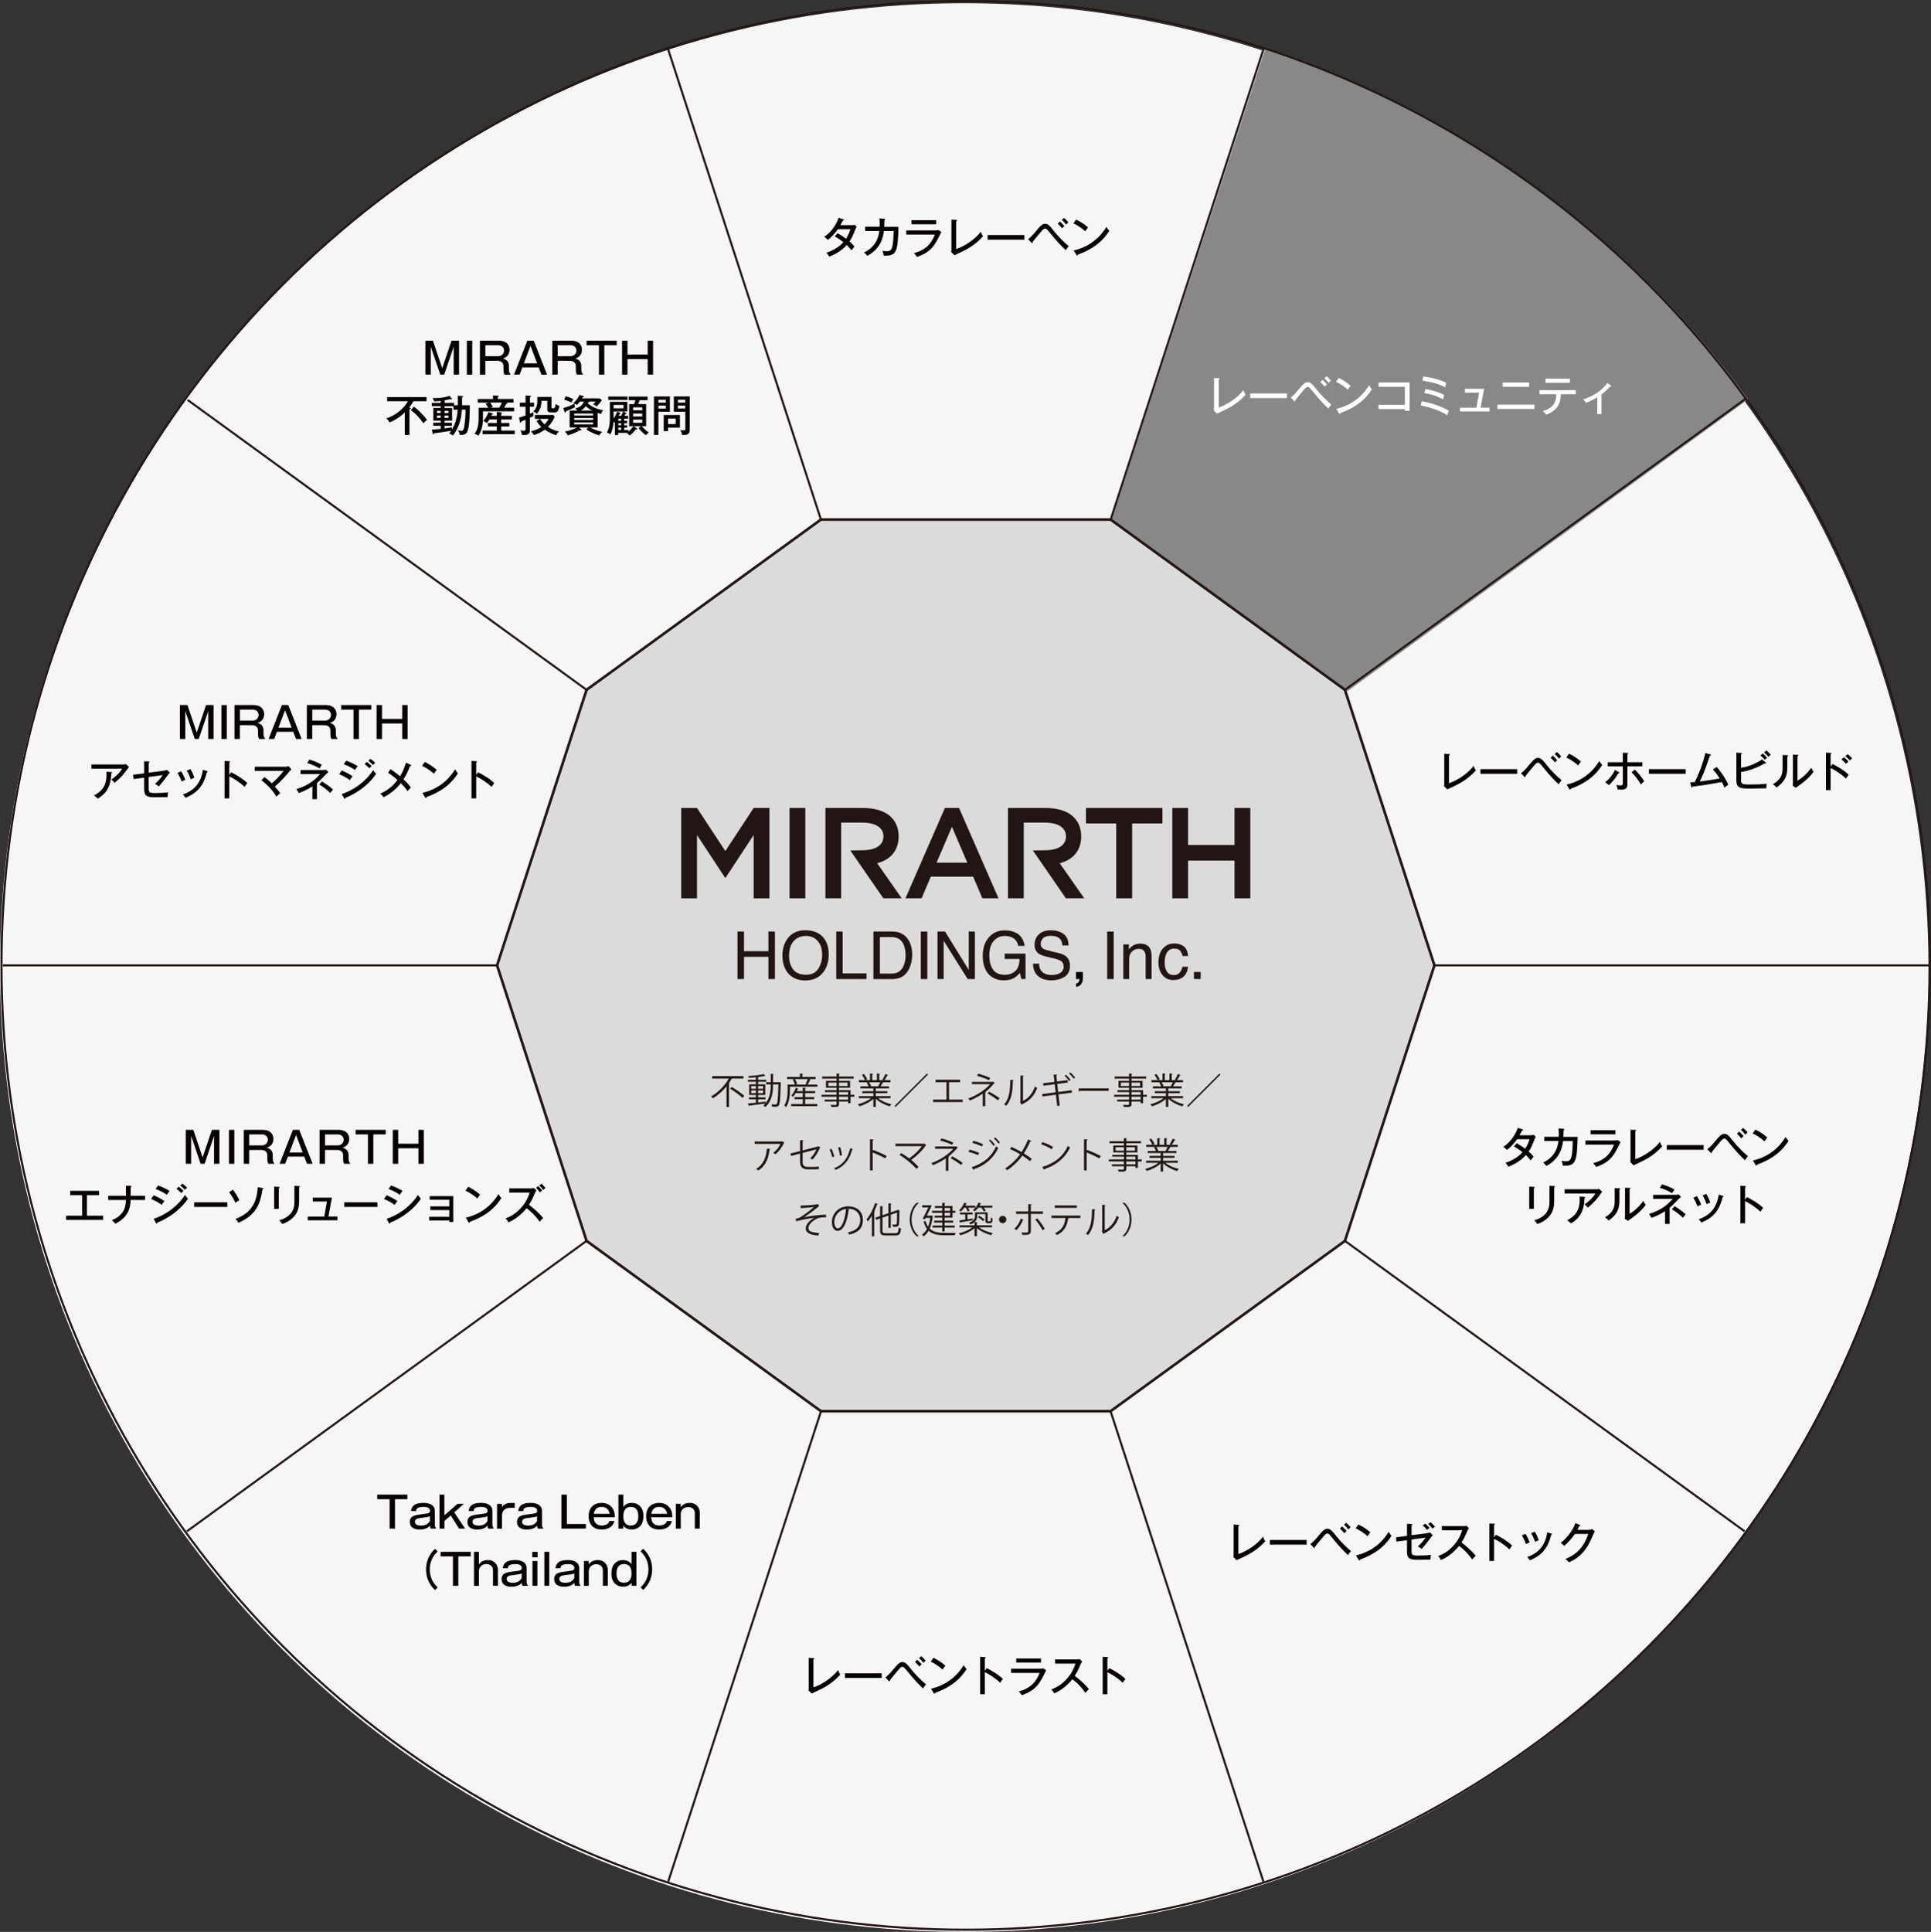 <?xml version="1.0" encoding="UTF-8"?>
<svg id="_レイヤー_2" data-name="レイヤー 2" xmlns="http://www.w3.org/2000/svg" width="537.67" height="537.86" viewBox="0 0 537.67 537.86">
  <rect x="0" y="0" width="537.67" height="537.86" fill="#333333" stroke="none"/>
  <defs>
    <style>
      .cls-1 {
        fill: #070002;
      }

      .cls-1, .cls-2, .cls-3, .cls-4, .cls-5, .cls-6, .cls-7 {
        stroke-width: 0px;
      }

      .cls-2 {
        fill: #231815;
      }

      .cls-4 {
        fill: #f6f6f6;
      }

      .cls-5 {
        fill: #fff;
      }

      .cls-8 {
        stroke-width: .58px;
      }

      .cls-8, .cls-9, .cls-10 {
        stroke: #221714;
        stroke-miterlimit: 10;
      }

      .cls-8, .cls-10 {
        fill: none;
      }

      .cls-6 {
        fill: #211613;
      }

      .cls-7 {
        fill: #888;
      }

      .cls-9 {
        fill: #dbdbdb;
        stroke-width: .74px;
      }

      .cls-10 {
        stroke-width: .58px;
      }
    </style>
  </defs>
  <g id="_レイヤー_4" data-name="レイヤー 4">
    <g>
      <circle class="cls-4" cx="268.48" cy="269.38" r="268.48"/>
      <path class="cls-4" d="m374.29,192.08l111.62-81.1c-32.97-45.31-79.77-79.89-134.2-97.57l-42.65,131.27,65.23,47.39Z"/>
      <path class="cls-7" d="m309.41,144.93l65.83,47.48,33.01-24.04,78.1-57.05-78.1,57.05,78.52-57.2c-32.28-44.32-78.37-79.19-134.55-97.29l-42.8,131.06Z"/>
      <circle class="cls-10" cx="268.9" cy="268.77" r="268.48"/>
      <line class="cls-8" x1="185.98" y1="13.56" x2="351.79" y2="523.85"/>
      <line class="cls-8" x1="52.23" y1="111.34" x2="485.76" y2="426.32"/>
      <line class="cls-8" x1=".8" y1="268.77" x2="537.43" y2="268.77"/>
      <g>
        <path class="cls-1" d="m422.33,318.29c1.16.67,1.83,1.14,2.35,1.54.71-1.04,1.09-2.25,1.22-2.66h-3.49c-.08.11-1.22,1.8-2.81,3-.26-.31-.49-.53-.98-.89,2.03-1.31,3.31-3.38,4.02-5.27l1.27.4c.13.04.2.07.2.16,0,.14-.22.16-.28.16-.23.43-.48.91-.73,1.33h3.14c.42,0,.61-.06.79-.12l.6.53c-.08.16-.16.3-.24.5-.94,2.3-1.1,2.71-1.75,3.63.8.68,1.12,1.07,1.39,1.43-.38.42-.71.89-.82,1.06-.2-.29-.55-.74-1.33-1.5-1.8,2-4.03,2.89-4.86,3.23-.25-.41-.3-.48-.84-1.1,1.46-.41,3.49-1.46,4.76-2.93-1.16-.9-1.98-1.38-2.4-1.62l.77-.86Z"/>
        <path class="cls-1" d="m435.37,314.32c.14.01.24.04.24.13,0,.06-.05.17-.24.22,0,.3-.01.72-.06,1.85h3.97c-.18,6.93-.47,8.19-4.13,8.01-.06-.52-.13-.82-.34-1.36.28.07.59.14,1.13.14.61,0,1.26-.04,1.56-1.06.17-.59.37-1.52.44-4.57h-2.72c-.19,1.56-.77,4.89-4.65,6.94-.28-.42-.48-.65-.9-.95,3.75-1.8,4.14-4.92,4.26-6h-3.93v-1.18h4.03c.05-1.09-.02-1.83-.06-2.34l1.4.14Z"/>
        <path class="cls-1" d="m449.4,317.52c.53,0,.8-.05,1.02-.11l.82.56c-.16.25-.73,1.44-.85,1.68-1.5,2.95-2.89,4.15-5.92,5.24-.31-.44-.44-.59-.88-1.03,2.29-.65,4.52-1.74,5.82-5.18h-7.95v-1.16h7.95Zm.4-2.85v1.14h-6.9v-1.14h6.9Z"/>
        <path class="cls-1" d="m455.34,314.59c.16.01.25.01.25.12,0,.14-.18.22-.25.25v7.77c2.28-.77,5.25-2.67,6.86-4.83.29.72.31.77.62,1.28-1.07,1.14-2.66,2.71-5.64,4.16-.37.18-2,.94-2.33,1.1l-.89-.89c.04-.16.06-.55.06-.71v-8.32l1.31.06Z"/>
        <path class="cls-1" d="m474.35,318.81v1.29h-10.25v-1.29h10.25Z"/>
        <path class="cls-1" d="m475.39,319.95c.84-.62,1.52-1.42,2.18-2.22,1.39-1.67,1.85-2.05,2.57-2.05.78,0,1.19.44,2.47,2.05,1.21,1.52,2.59,2.91,4.09,4.16-.24.26-.6.76-.82,1.13-.72-.67-2.07-1.94-4.19-4.56-1.08-1.32-1.2-1.46-1.58-1.46-.35,0-.6.28-1.21.98-.37.44-1.79,2.11-2.27,2.77.01.05.02.08.02.16s-.04.14-.14.14c-.06,0-.14-.07-.2-.14l-.92-.96Zm8.84-4.93c.34.28.95.9,1.25,1.28-.25.2-.54.55-.61.64-.11-.13-.65-.8-1.24-1.29l.6-.62Zm1.13-1c.4.31.94.86,1.24,1.24-.31.24-.54.53-.62.64-.24-.32-.67-.86-1.22-1.32l.61-.55Z"/>
        <path class="cls-1" d="m488.76,314.49c.88.43,2.11,1.1,3.33,2.19-.16.18-.37.44-.78,1.08-1.58-1.4-2.78-1.95-3.31-2.19l.76-1.08Zm-.66,8.6c2.3-.49,6.38-2.06,9.1-6.55.38.59.41.65.8,1.1-2.34,3.68-5.61,5.48-8.78,6.61,0,.13-.05.26-.17.26-.1,0-.16-.08-.19-.14l-.77-1.28Z"/>
        <path class="cls-1" d="m427.09,330.44c.14.01.25.01.25.12,0,.13-.17.19-.25.22v5.77h-1.29v-6.18l1.29.07Zm5.66-.22c.19.01.24.05.24.11,0,.16-.17.2-.24.24v3.84c0,1.33-.24,2.63-.94,3.67-.52.77-1.73,2.08-3.8,2.71-.28-.58-.59-.84-.83-1.02,4.26-1.25,4.26-4.08,4.26-5.34v-4.29l1.31.08Z"/>
        <path class="cls-1" d="m444.58,331.11c.2,0,.47-.04.66-.11l.88.79c-.14.17-.19.24-.42.58-1.43,2.09-3.01,3.39-3.59,3.86-.25-.34-.54-.64-.9-.9,1.68-1.22,2.3-1.91,3.01-3.03h-8.56v-1.19h8.92Zm-3.39,2.12c.06,0,.23.02.23.12,0,.12-.14.19-.23.23-.07,1.71-.22,5.03-3.74,7.02-.44-.4-.58-.5-1.09-.84,2.54-1.37,3.66-3.03,3.49-6.63l1.34.11Z"/>
        <path class="cls-1" d="m450.87,330.84c.12.01.28.01.28.16,0,.12-.13.19-.23.23v2.95c0,2.42-.68,4.02-3,5.64-.24-.31-.41-.48-1.03-.89,2.39-1.4,2.71-2.88,2.71-4.64v-3.51l1.27.07Zm2.88-.12c.13.01.24.01.24.14,0,.11-.12.16-.24.22v6.85c1.49-.88,2.93-2.27,3.83-3.61.32.7.36.77.66,1.12-1.4,1.95-3.39,3.35-4.25,3.95-.41.29-.46.31-.67.53l-.9-.6c.02-.24.05-.6.05-.94v-7.71l1.28.06Z"/>
        <path class="cls-1" d="m464.89,340.76h-1.27v-3.55c-1.19.77-2.46,1.4-3.8,1.85-.17-.38-.31-.6-.67-1.09,2.85-.85,4.83-2.16,6.63-4.19h-5.46v-1.13h6.37c.24,0,.36-.02.72-.12l.67.71c-.19.16-.49.38-.68.58-1.62,1.68-1.76,1.82-2.51,2.46v4.49Zm-2.1-11.02c1.12.3,2.7,1,3.45,1.43-.38.54-.53.83-.64,1.03-1.01-.61-2.29-1.18-3.44-1.5l.62-.96Zm3.51,6.08c.46.28,2.01,1.27,3.06,2.25-.23.26-.65.83-.76.98-1.01-1.04-2.31-1.92-3.09-2.37l.79-.86Z"/>
        <path class="cls-1" d="m472.51,333.01c.47.72.89,1.61,1.17,2.39-.34.11-.68.26-1.02.47-.38-1.04-.61-1.49-1.16-2.42l1.01-.43Zm7.17-.08c.12.04.22.07.22.17,0,.13-.17.17-.23.18-.89,3.5-2.35,5.64-5.94,7.09-.25-.38-.43-.6-.73-.91,1.76-.64,4.87-1.99,5.57-6.87l1.12.35Zm-4.57-.53c.49.8.83,1.55,1.09,2.43-.16.05-.62.19-1.02.41-.26-.8-.58-1.55-1.1-2.42l1.03-.42Z"/>
        <path class="cls-1" d="m486.43,333.29c1.26.62,3.08,1.64,4.51,3-.14.18-.37.46-.76,1.07-1.57-1.5-3.26-2.46-4.27-2.95v6.15h-1.31v-10.43l1.32.08c.14.01.22.05.22.14,0,.13-.14.16-.23.18v3.48l.52-.72Z"/>
      </g>
      <g>
        <path class="cls-1" d="m344.82,424.53c.16.01.25.01.25.12,0,.14-.18.22-.25.25v7.77c2.28-.77,5.25-2.67,6.86-4.83.29.72.31.77.62,1.28-1.07,1.14-2.66,2.71-5.64,4.16-.37.18-2,.94-2.33,1.1l-.89-.89c.04-.16.06-.55.06-.71v-8.32l1.31.06Z"/>
        <path class="cls-1" d="m363.83,428.75v1.29h-10.25v-1.29h10.25Z"/>
        <path class="cls-1" d="m364.86,429.89c.84-.62,1.52-1.42,2.18-2.22,1.39-1.67,1.85-2.05,2.57-2.05.78,0,1.19.44,2.47,2.05,1.21,1.52,2.59,2.91,4.09,4.16-.24.26-.6.76-.82,1.13-.72-.67-2.07-1.94-4.19-4.56-1.08-1.32-1.2-1.46-1.58-1.46-.35,0-.6.28-1.21.98-.37.44-1.79,2.11-2.27,2.77.01.05.02.08.02.16s-.04.14-.14.14c-.06,0-.14-.07-.2-.14l-.92-.96Zm8.84-4.93c.34.28.95.9,1.25,1.28-.25.2-.54.55-.61.64-.11-.13-.65-.8-1.24-1.29l.6-.62Zm1.13-1c.4.31.94.86,1.24,1.24-.31.24-.54.53-.62.64-.24-.32-.67-.86-1.22-1.32l.61-.55Z"/>
        <path class="cls-1" d="m378.23,424.43c.88.43,2.11,1.1,3.33,2.19-.16.18-.37.44-.78,1.08-1.58-1.4-2.78-1.95-3.31-2.19l.76-1.08Zm-.66,8.6c2.3-.49,6.38-2.06,9.1-6.55.38.59.41.65.8,1.1-2.34,3.68-5.61,5.48-8.78,6.61,0,.13-.05.26-.17.26-.1,0-.16-.08-.19-.14l-.77-1.28Z"/>
        <path class="cls-1" d="m391.77,424.24l1.27.06c.12,0,.24.01.24.13s-.16.18-.24.2v2.79l4.22-.55c.53-.07.73-.17.86-.23l.84.77c-.13.13-.29.29-.53.61-1.33,1.79-1.54,2.06-2.58,3.23-.34-.3-.56-.46-1.08-.7.85-.7,1.69-1.71,2.17-2.46l-3.91.53v3.03c0,1.21.14,1.44,1.75,1.44.94,0,2.77-.05,3.66-.2-.08.42-.13.79-.14,1.33-.56.01-2.61.04-3.86.04-2.29,0-2.67-.73-2.67-2.4v-3.06l-2.95.4-.11-1.2,3.06-.4v-3.37Zm5.07-.05c.31.25.85.77,1.19,1.19-.35.28-.47.37-.67.56-.26-.34-.66-.8-1.19-1.22l.67-.53Zm1.49-.38c.36.29.92.84,1.25,1.25-.31.18-.46.29-.7.53-.44-.59-.79-.92-1.21-1.3l.66-.48Z"/>
        <path class="cls-1" d="m401.46,426.06v-1.18h6.06c.19,0,.62-.02.82-.08l.68.67c-.2.25-.32.48-.46.78-.52,1.24-.85,2-1.62,3.2,1.02.73,2.78,2.22,3.95,3.69-.5.5-.56.55-.97,1.04-.66-.94-1.69-2.33-3.65-3.78-1.77,2.23-3.81,3.42-5.04,3.93-.26-.5-.42-.73-.83-1.09,1.89-.68,3.31-1.72,4.65-3.31,1.16-1.39,1.67-2.6,2.1-3.89h-5.7Z"/>
        <path class="cls-1" d="m416.54,427.31c1.26.62,3.08,1.64,4.51,3-.14.18-.37.46-.76,1.07-1.57-1.5-3.26-2.46-4.27-2.95v6.15h-1.31v-10.43l1.32.08c.14.01.22.05.22.14,0,.13-.14.16-.23.18v3.48l.52-.72Z"/>
        <path class="cls-1" d="m424.76,427.04c.47.72.89,1.61,1.17,2.39-.34.11-.68.26-1.02.47-.38-1.04-.61-1.49-1.16-2.42l1.01-.43Zm7.17-.08c.12.04.22.07.22.17,0,.13-.17.17-.23.18-.89,3.5-2.35,5.64-5.94,7.09-.25-.38-.43-.6-.73-.91,1.76-.64,4.87-1.99,5.57-6.87l1.12.35Zm-4.57-.53c.49.8.83,1.55,1.09,2.43-.16.05-.62.19-1.02.41-.26-.8-.58-1.55-1.1-2.42l1.03-.42Z"/>
        <path class="cls-1" d="m442.55,425.9c.38,0,.6-.1.82-.18l.7.64c-.19.3-.24.41-.38.73-1.01,2.31-1.67,3.83-3.27,5.47-1.49,1.52-2.96,2.15-3.56,2.4-.3-.37-.48-.53-.98-.92,3.68-1.5,5.34-3.89,6.37-6.99h-3.74c-.82,1.21-1.67,2.21-2.97,3.35-.49-.49-.53-.54-.96-.86,1.77-1.39,3.3-3.35,4.1-5.5l1.18.53c.06.02.17.07.17.18,0,.12-.18.16-.29.16-.12.25-.19.4-.53,1.02h3.37Z"/>
      </g>
      <g>
        <path class="cls-1" d="m226.49,461.65c.16.01.25.01.25.12,0,.14-.18.22-.25.25v7.77c2.28-.77,5.25-2.67,6.86-4.83.29.72.31.77.62,1.28-1.07,1.14-2.66,2.71-5.64,4.16-.37.18-2,.94-2.33,1.1l-.89-.89c.04-.16.06-.55.06-.71v-8.32l1.31.06Z"/>
        <path class="cls-1" d="m245.5,465.87v1.29h-10.25v-1.29h10.25Z"/>
        <path class="cls-1" d="m246.53,467.01c.84-.62,1.52-1.42,2.18-2.22,1.39-1.67,1.85-2.05,2.57-2.05.78,0,1.19.44,2.47,2.05,1.21,1.52,2.59,2.91,4.09,4.16-.24.26-.6.76-.82,1.13-.72-.67-2.07-1.94-4.19-4.56-1.08-1.32-1.2-1.46-1.58-1.46-.35,0-.6.28-1.21.98-.37.44-1.79,2.11-2.27,2.77.01.05.02.08.02.16s-.04.14-.14.14c-.06,0-.14-.07-.2-.14l-.92-.96Zm8.84-4.93c.34.28.95.9,1.25,1.28-.25.2-.54.55-.61.64-.11-.13-.65-.8-1.24-1.29l.6-.62Zm1.13-1c.4.31.94.86,1.24,1.24-.31.24-.54.53-.62.64-.24-.32-.67-.86-1.22-1.32l.61-.55Z"/>
        <path class="cls-1" d="m259.9,461.55c.88.43,2.11,1.1,3.33,2.19-.16.18-.37.44-.78,1.08-1.58-1.4-2.78-1.95-3.31-2.19l.76-1.08Zm-.66,8.6c2.3-.49,6.38-2.06,9.1-6.55.38.59.41.65.8,1.1-2.34,3.68-5.61,5.48-8.78,6.61,0,.13-.05.26-.17.26-.1,0-.16-.08-.19-.14l-.77-1.28Z"/>
        <path class="cls-1" d="m274.74,464.43c1.26.62,3.08,1.64,4.51,3-.14.18-.37.46-.76,1.07-1.57-1.5-3.26-2.46-4.27-2.95v6.15h-1.31v-10.43l1.32.08c.14.01.22.05.22.14,0,.13-.14.16-.23.18v3.48l.52-.72Z"/>
        <path class="cls-1" d="m289.46,464.59c.53,0,.8-.05,1.02-.11l.82.56c-.16.25-.73,1.44-.85,1.68-1.5,2.95-2.89,4.15-5.92,5.24-.31-.44-.44-.59-.88-1.03,2.29-.65,4.52-1.74,5.82-5.18h-7.95v-1.16h7.95Zm.4-2.85v1.14h-6.9v-1.14h6.9Z"/>
        <path class="cls-1" d="m293.77,463.18v-1.18h6.06c.19,0,.62-.02.82-.08l.68.67c-.2.25-.32.48-.46.78-.52,1.24-.85,2-1.62,3.2,1.02.73,2.78,2.22,3.95,3.69-.5.5-.56.55-.97,1.04-.66-.94-1.69-2.33-3.65-3.78-1.77,2.23-3.81,3.42-5.04,3.93-.26-.5-.42-.73-.83-1.09,1.89-.68,3.31-1.72,4.65-3.31,1.16-1.39,1.67-2.6,2.1-3.89h-5.7Z"/>
        <path class="cls-1" d="m308.86,464.43c1.26.62,3.08,1.64,4.51,3-.14.18-.37.46-.76,1.07-1.57-1.5-3.26-2.46-4.27-2.95v6.15h-1.31v-10.43l1.32.08c.14.01.22.05.22.14,0,.13-.14.16-.23.18v3.48l.52-.72Z"/>
      </g>
      <g>
        <path class="cls-1" d="m52.19,196.29l2.59,7.68,2.59-7.68h2.1v9.45h-1.5v-7.76l-2.64,7.76h-1.1l-2.64-7.76v7.76h-1.5v-9.45h2.1Z"/>
        <path class="cls-1" d="m63.15,205.74h-1.5v-9.45h1.5v9.45Z"/>
        <path class="cls-1" d="m70.47,196.29c2.63,0,3.07,1.63,3.07,2.53,0,1.81-1.37,2.28-1.85,2.45,1.51.34,1.67,1.51,1.67,2.01v.8c0,1.15.24,1.33.44,1.5v.16h-1.67c-.18-.37-.28-.56-.28-1.44v-.83c0-1.22-.86-1.58-1.8-1.58h-3.26v3.85h-1.5v-9.45h5.17Zm-3.67,1.27v3.06h3.51c1.12,0,1.69-.78,1.69-1.57,0-.73-.47-1.49-1.73-1.49h-3.48Z"/>
        <path class="cls-1" d="m80.26,196.29l3.72,9.45h-1.57l-.76-2h-4.55l-.75,2h-1.57l3.71-9.45h1.77Zm-.89,1.42l-1.85,4.89h3.69l-1.85-4.89Z"/>
        <path class="cls-1" d="m90.62,196.29c2.63,0,3.07,1.63,3.07,2.53,0,1.81-1.37,2.28-1.85,2.45,1.51.34,1.67,1.51,1.67,2.01v.8c0,1.15.24,1.33.44,1.5v.16h-1.67c-.18-.37-.28-.56-.28-1.44v-.83c0-1.22-.86-1.58-1.8-1.58h-3.26v3.85h-1.5v-9.45h5.17Zm-3.67,1.27v3.06h3.51c1.12,0,1.69-.78,1.69-1.57,0-.73-.47-1.49-1.73-1.49h-3.48Z"/>
        <path class="cls-1" d="m103.38,196.29v1.27h-3.45v8.18h-1.5v-8.18h-3.44v-1.27h8.4Z"/>
        <path class="cls-1" d="m106.37,196.29v3.86h5.62v-3.86h1.5v9.45h-1.5v-4.32h-5.62v4.32h-1.51v-9.45h1.51Z"/>
        <path class="cls-1" d="m34.37,212.83c.2,0,.47-.04.66-.11l.88.79c-.14.17-.19.24-.42.58-1.43,2.09-3.01,3.39-3.59,3.86-.25-.34-.54-.64-.9-.9,1.68-1.22,2.3-1.91,3.01-3.03h-8.56v-1.19h8.92Zm-3.39,2.12c.06,0,.23.02.23.12,0,.12-.14.19-.23.23-.07,1.71-.22,5.03-3.74,7.02-.44-.4-.58-.5-1.09-.84,2.54-1.37,3.66-3.03,3.49-6.63l1.34.11Z"/>
        <path class="cls-1" d="m40.13,211.94l1.27.06c.12,0,.24.01.24.13s-.16.18-.24.2v2.79l4.22-.55c.53-.07.73-.17.86-.23l.84.77c-.13.12-.29.29-.53.61-1.33,1.79-1.54,2.06-2.58,3.23-.34-.3-.56-.46-1.08-.7.85-.7,1.69-1.71,2.17-2.46l-3.91.53v3.03c0,1.21.14,1.44,1.75,1.44.94,0,2.77-.05,3.66-.2-.08.42-.13.79-.14,1.33-.56.01-2.61.04-3.86.04-2.29,0-2.67-.73-2.67-2.4v-3.06l-2.95.4-.11-1.2,3.06-.4v-3.37Z"/>
        <path class="cls-1" d="m50.43,214.74c.47.72.89,1.61,1.17,2.39-.34.11-.68.26-1.02.47-.38-1.04-.61-1.49-1.16-2.42l1.01-.43Zm7.17-.08c.12.04.22.07.22.17,0,.13-.17.17-.23.18-.89,3.5-2.35,5.64-5.94,7.09-.25-.38-.43-.6-.73-.91,1.76-.64,4.87-1.99,5.57-6.87l1.12.35Zm-4.57-.53c.49.8.83,1.55,1.09,2.43-.16.05-.62.19-1.02.41-.26-.8-.58-1.55-1.1-2.42l1.03-.42Z"/>
        <path class="cls-1" d="m64.36,215.01c1.26.62,3.08,1.64,4.51,3-.14.18-.37.46-.76,1.07-1.57-1.5-3.26-2.46-4.27-2.95v6.15h-1.31v-10.43l1.32.08c.14.01.22.05.22.14,0,.13-.14.16-.23.18v3.48l.52-.72Z"/>
        <path class="cls-1" d="m73.63,216.32c.74.54,1.62,1.32,2.05,1.76,1.96-1.66,2.85-2.9,3.25-3.45h-8.01v-1.17h8.68c.06,0,.35-.01.76-.17l.78.94c-.35.29-.47.43-.58.56-1.31,1.58-2.27,2.66-4.04,4.2,1.02,1.1,1.3,1.55,1.49,1.86-.55.44-.76.6-1.06.95-1.24-2.25-3.37-3.97-4.16-4.57l.84-.9Z"/>
        <path class="cls-1" d="m88.25,222.49h-1.27v-3.55c-1.19.77-2.46,1.4-3.8,1.85-.17-.38-.31-.6-.67-1.09,2.85-.85,4.83-2.16,6.63-4.19h-5.46v-1.13h6.37c.24,0,.36-.02.72-.12l.67.71c-.19.16-.49.38-.68.58-1.62,1.68-1.76,1.82-2.51,2.46v4.49Zm-2.1-11.02c1.12.3,2.7,1,3.45,1.43-.38.54-.53.83-.64,1.03-1.01-.61-2.29-1.18-3.44-1.5l.62-.96Zm3.51,6.08c.46.28,2.01,1.27,3.06,2.25-.23.26-.65.83-.76.98-1.01-1.04-2.31-1.92-3.09-2.37l.79-.86Z"/>
        <path class="cls-1" d="m95.14,214.5c.77.3,2.3,1.07,3.05,1.63-.41.42-.71.94-.78,1.07-1.19-.94-2.61-1.51-2.97-1.65l.71-1.04Zm.02,6.58c3.44-1.17,6.64-3.45,8.73-6.67.31.49.44.65.83,1.04-2.57,3.83-6.67,5.97-8.55,6.67-.01.11-.05.29-.19.29-.07,0-.12-.06-.18-.17l-.64-1.16Zm1.24-9.31c1.59.59,2.51,1.09,3.2,1.54-.24.26-.59.77-.77,1.06-1.12-.8-2.21-1.27-3.14-1.62l.71-.97Zm5.74.35c.3.22.92.72,1.33,1.13-.18.16-.44.43-.64.64-.12-.13-.68-.72-1.33-1.19l.64-.58Zm1.03-.86c.37.26.98.8,1.31,1.15-.26.17-.55.49-.62.58-.25-.28-.71-.76-1.31-1.2l.62-.53Z"/>
        <path class="cls-1" d="m114.35,212.92c.1.04.17.11.17.18,0,.1-.13.18-.36.2-.61,1.51-1.01,2.38-1.81,3.68.25.23,1.47,1.39,2.06,2.27-.13.12-.54.49-.94,1.01-.53-.82-1.25-1.59-1.86-2.23-1.28,1.64-2.92,3-4.79,3.91-.32-.42-.49-.59-.96-.95,1.42-.67,3.25-1.7,4.81-3.85-.2-.18-1.33-1.19-2.65-2l.72-1c.32.22,1.63,1.1,2.65,1.99.46-.75,1.18-2.13,1.63-3.8l1.32.59Z"/>
        <path class="cls-1" d="m118.27,212.14c.88.43,2.11,1.1,3.33,2.19-.16.18-.37.44-.78,1.08-1.58-1.4-2.78-1.95-3.31-2.19l.76-1.08Zm-.66,8.6c2.3-.49,6.38-2.06,9.1-6.55.38.59.41.65.8,1.1-2.34,3.68-5.61,5.48-8.78,6.61,0,.13-.05.26-.17.26-.1,0-.16-.08-.19-.14l-.77-1.28Z"/>
        <path class="cls-1" d="m133.11,215.01c1.26.62,3.08,1.64,4.51,3-.14.18-.37.46-.76,1.07-1.57-1.5-3.26-2.46-4.27-2.95v6.15h-1.31v-10.43l1.32.08c.14.01.22.05.22.14,0,.13-.14.16-.23.18v3.48l.52-.72Z"/>
      </g>
      <g>
        <path class="cls-1" d="m120.54,94.84l2.59,7.68,2.59-7.68h2.1v9.45h-1.5v-7.76l-2.64,7.76h-1.1l-2.64-7.76v7.76h-1.5v-9.45h2.1Z"/>
        <path class="cls-1" d="m131.49,104.29h-1.5v-9.45h1.5v9.45Z"/>
        <path class="cls-1" d="m138.81,94.84c2.63,0,3.07,1.63,3.07,2.53,0,1.81-1.37,2.28-1.85,2.45,1.51.34,1.67,1.51,1.67,2.01v.8c0,1.15.24,1.33.44,1.5v.16h-1.67c-.18-.37-.28-.56-.28-1.44v-.83c0-1.22-.86-1.58-1.8-1.58h-3.26v3.85h-1.5v-9.45h5.17Zm-3.67,1.27v3.06h3.51c1.12,0,1.69-.78,1.69-1.57,0-.73-.47-1.49-1.73-1.49h-3.48Z"/>
        <path class="cls-1" d="m148.6,94.84l3.72,9.45h-1.57l-.76-2h-4.55l-.75,2h-1.57l3.71-9.45h1.77Zm-.89,1.42l-1.85,4.89h3.69l-1.85-4.89Z"/>
        <path class="cls-1" d="m158.96,94.84c2.63,0,3.07,1.63,3.07,2.53,0,1.81-1.37,2.28-1.85,2.45,1.51.34,1.67,1.51,1.67,2.01v.8c0,1.15.24,1.33.44,1.5v.16h-1.67c-.18-.37-.28-.56-.28-1.44v-.83c0-1.22-.86-1.58-1.8-1.58h-3.26v3.85h-1.5v-9.45h5.17Zm-3.67,1.27v3.06h3.51c1.12,0,1.69-.78,1.69-1.57,0-.73-.47-1.49-1.73-1.49h-3.48Z"/>
        <path class="cls-1" d="m171.72,94.84v1.27h-3.45v8.18h-1.5v-8.18h-3.44v-1.27h8.4Z"/>
        <path class="cls-1" d="m174.72,94.84v3.86h5.62v-3.86h1.5v9.45h-1.5v-4.32h-5.62v4.32h-1.51v-9.45h1.51Z"/>
        <path class="cls-1" d="m114.03,121.08h-1.32v-6.27c-1.75,1.72-3.43,2.46-4.25,2.79-.32-.56-.46-.74-.91-1.13,2.6-.77,4.91-2.75,6.01-4.76h-5.76v-1.16h10.97v1.16h-3.67c-.47.9-1.12,1.67-1.18,1.75.25.05.44.11.44.22,0,.16-.23.22-.35.24v7.16Zm1.22-7.88c1.21.91,2.73,2.43,3.65,3.69-.14.12-.77.67-1.02.95-1.76-2.52-3.49-3.68-3.49-3.68l.86-.96Z"/>
        <path class="cls-1" d="m127.47,112.82v-2.65l1.17.08c.2.01.31.05.31.16,0,.12-.12.18-.3.25v2.16h2.15c0,1.85,0,5.9-.72,7.41-.41.84-1.16.85-2.06.85-.11-.61-.31-.97-.56-1.31.59.13.77.17.97.17.32,0,.64,0,.84-1.27.37-2.33.35-3.74.34-4.62h-1.02c-.07,1.33-.3,4.41-2.48,7.2-.37-.28-1.01-.6-1.02-.6.16-.2.29-.37.52-.72-1.03.18-3.69.59-4.73.67-.06.13-.12.28-.23.28-.12,0-.18-.14-.2-.24l-.19-1.03c.43,0,1.94-.16,2.44-.2v-.88h-2.08v-.84h2.08v-.59h-2.06v-3.51h2.06v-.52h-2.48v-.9h2.48v-.55c-.58.07-1.24.11-1.82.12-.02-.13-.07-.31-.42-.92,2.64.1,4.27-.44,4.69-.64l.55.72c.05.06.1.16.1.2,0,.04-.04.12-.13.12-.08,0-.18-.06-.28-.13-.66.19-1.45.34-1.6.36v.72h2.63v.65h1.07Zm-4.79,2.16v-.61h-1.01v.61h1.01Zm-1.01.7v.65h1.01v-.65h-1.01Zm4.59-2.6h-2.5v.52h2.13v3.51h-2.13v.59h2.05v.84h-2.05v.74c.32-.04,1.45-.19,2.11-.31-.06.2-.08.36-.08.67,1.35-2.09,1.57-4.45,1.64-5.58h-1.17v-.98Zm-1.4,1.91v-.61h-1.09v.61h1.09Zm-1.09.7v.65h1.09v-.65h-1.09Z"/>
        <path class="cls-1" d="m142.97,111.08v1h-2.23l.3.05c.07.01.24.04.24.18,0,.12-.22.17-.38.19-.16.34-.19.4-.5,1h2.75v1.02h-8.67v1.78c0,1.27-.16,3.39-1.29,5.01-.4-.32-.96-.53-1.07-.56,1.1-1.32,1.15-3.23,1.15-4.57v-2.67h2.67c-.23-.43-.42-.72-.74-1.13l.89-.29h-3.06v-1h4.25v-1l1.32.07c.07,0,.25.02.25.13,0,.12-.13.17-.25.2v.59h4.39Zm-4.64,4.71v-1.12l1.22.12c.1.01.23.02.23.13,0,.08-.1.13-.24.19v.67h2.97v.98h-2.97v1h2.27v.97h-2.27v1.15h3.78v1h-8.96v-1h3.97v-1.15h-2.48v-.97h2.48v-1h-2.04c-.36.58-.53.78-.72,1.03-.29-.24-.5-.37-1.03-.6.64-.6,1.26-1.72,1.46-2.48l1.04.35c.11.04.22.07.22.18,0,.16-.19.16-.32.16-.05.14-.07.2-.14.38h1.54Zm-1.83-3.72c.05.07.53.8.71,1.21l-.68.2h2.5c.1-.16.47-.82.7-1.42h-3.21Z"/>
        <path class="cls-1" d="m148.69,112.1v1.13h-1.16v1.97c.62-.26.77-.35,1-.48-.05.42-.05.61-.02,1.1-.19.12-.41.25-.97.5v3.24c0,.77,0,1.55-1.62,1.55-.13,0-.36-.01-.6-.02-.08-.64-.25-.98-.43-1.28.22.05.46.1.86.1.43,0,.58-.05.58-.4v-2.64c-.59.26-.85.36-1.2.49-.01.1-.04.36-.23.36-.1,0-.13-.13-.16-.26l-.19-1.24c.31-.06.7-.14,1.78-.54v-2.45h-1.61v-1.13h1.61v-1.99l1.25.06c.14.01.29.01.29.13s-.14.18-.32.25v1.55h1.16Zm1.62,4.53h-1.38v-1.1h5.11l.41.49c-.26.61-.75,1.67-1.88,2.83.2.13,1.55,1,3.09,1.26-.32.28-.59.56-.78,1.08-.67-.23-1.88-.67-3.2-1.57-1.16.84-2.18,1.27-3.07,1.5-.18-.48-.61-.89-.82-1.04,1.24-.28,2.06-.62,2.95-1.21-.33-.31-.85-.83-1.33-1.67l.9-.56Zm3.24-6.14v2.81c0,.32.08.38.38.38.42,0,.66,0,.79-1.25.24.23.55.43,1.06.58-.07.43-.2.85-.38,1.25-.16.35-.43.56-.96.56h-1.03c-1.02,0-1.02-.5-1.02-1.06v-2.18h-1.62c-.06,1.36-.25,2.39-1.31,3.65-.13-.14-.38-.43-.97-.68.82-.8,1.13-1.64,1.13-3.03,0-.16-.01-.88-.01-1.02h3.95Zm-3.19,6.14c.5.76.84,1.14,1.27,1.51.7-.68.91-1.12,1.1-1.51h-2.38Z"/>
        <path class="cls-1" d="m166.39,119.01h-2.1c.52.28,1.74.86,3.38,1.22-.26.19-.7.74-.82,1-1.55-.53-2.43-.95-3.57-1.62l.5-.6h-2.53l.54.49c.07.07.11.12.11.19s-.06.13-.14.13-.14-.01-.28-.05c-.86.54-2.43,1.16-3.45,1.45-.19-.53-.38-.73-.78-1.08,1.14-.16,2.67-.72,3.45-1.14h-2.09v-4.7h2.16c-.3-.36-.44-.44-.63-.56,1.23-.36,2.04-.84,2.42-1.95h-1.08c-.42.53-.66.77-.86.97-.2-.17-.37-.29-.64-.4-.04.32.02.82.12,1.03-.7.35-1.43.66-2.54,1.13-.02.16-.06.32-.22.32-.13,0-.18-.18-.2-.26l-.3-1c1-.19,2.46-.84,3.13-1.22-.11-.04-.19-.08-.36-.13.58-.49,1.27-1.22,1.74-2.28l1.03.28c.1.02.22.07.22.16s-.14.12-.32.16c-.07.16-.13.26-.19.36h4.83l.66.47c-.59.9-1.06,1.39-1.46,1.77-.47-.36-.66-.47-.98-.58.31-.31.56-.56.71-.78h-1.79c.06.18-.17.22-.34.23-.02.06-.04.11-.08.23,1.26,1.24,3.06,1.75,4.31,1.96-.25.29-.44.7-.6,1.02-.28-.06-.49-.12-.95-.28v4.07Zm-8.89-8.71c1.03.31,1.19.37,2.11.78-.17.3-.24.46-.47.97-.67-.3-1.37-.6-2.04-.76l.4-1Zm2.37,5.37h5.27v-.53h-5.27v.53Zm5.27.71h-5.27v.53h5.27v-.53Zm0,1.22h-5.27v.55h5.27v-.55Zm-.26-3.3c-.84-.43-1.12-.65-1.76-1.21-.61.77-1.2,1.09-1.43,1.21h3.19Z"/>
        <path class="cls-1" d="m174.88,115.76v.79h-1.09v.59h.82v.67h-.82v.59h.82v.66h-.82v.64h1.15v.44c.84-.68,1.28-1.26,1.45-1.49h-1.21v-6.14h1.37c.06-.18.24-.63.37-1.1h-1.88v-1h5.27v1h-2.21c-.12.36-.28.79-.4,1.1h2.21v6.14h-1.21c.64.77,1.22,1.22,1.94,1.75-.31.24-.49.41-.82.78-.56-.43-1.31-1.08-2.02-1.98l.66-.55h-1.98l.8.61c.07.05.14.11.14.18,0,.1-.07.13-.16.13-.05,0-.13-.01-.2-.02-.71.91-1.47,1.49-1.76,1.7-.14-.18-.43-.53-.83-.74h-2.33v.61h-.92v-3.66s-.05.07-.16.22c-.11-.12-.14-.16-.24-.24-.05,1.13-.35,2.51-.85,3.53-.37-.3-.64-.44-.98-.58.78-1.42.82-2.75.82-4.17v-4.34h4.87v2.66h-1.15l.7.36c.1.05.23.11.23.2s-.12.13-.28.14c-.1.16-.2.33-.32.52h1.02Zm-.16-5.36v.94h-5.37v-.94h5.37Zm-3.87,2.34v.95h2.78v-.95h-2.78Zm2.05,3.02c.41-.67.54-1.03.61-1.22h-2.66v1.97c.4-.56.68-1.1,1.03-1.92l.79.32c.08.04.13.07.13.16,0,.12-.14.17-.28.17-.06.1-.18.35-.26.53h.64Zm-.74,1.38h.8v-.59h-.8v.59Zm0,1.26h.8v-.59h-.8v.59Zm0,1.29h.8v-.64h-.8v.64Zm6.67-5.46v-.82h-2.55v.82h2.55Zm-2.55.9v.82h2.55v-.82h-2.55Zm0,1.69v.88h2.55v-.88h-2.55Z"/>
        <path class="cls-1" d="m186.52,110.37v4.26h-3.19v6.46h-1.24v-10.72h4.43Zm-1.14,1.72v-.8h-2.05v.8h2.05Zm-2.05.83v.82h2.05v-.82h-2.05Zm2.67,7.1h-1.2v-4.47h4.52v3.5h-3.32v.97Zm2.13-1.96v-1.54h-2.13v1.54h2.13Zm3.91-7.68v9.34c0,1.28-.91,1.38-1.76,1.38-.16,0-.24-.01-.38-.02-.05-.46-.19-.88-.49-1.38.28.07.56.11.83.11.49,0,.58-.1.58-.49v-4.69h-3.2v-4.25h4.44Zm-1.24,1.71v-.82h-2.06v.82h2.06Zm-2.06.83v.8h2.06v-.8h-2.06Z"/>
      </g>
      <g>
        <path class="cls-1" d="m53.82,314.56l2.59,7.68,2.59-7.68h2.1v9.45h-1.5v-7.76l-2.64,7.76h-1.1l-2.64-7.76v7.76h-1.5v-9.45h2.1Z"/>
        <path class="cls-1" d="m65.25,324.01h-1.5v-9.45h1.5v9.45Z"/>
        <path class="cls-1" d="m73.05,314.56c2.63,0,3.07,1.63,3.07,2.53,0,1.81-1.37,2.28-1.85,2.45,1.51.34,1.67,1.51,1.67,2.01v.8c0,1.15.24,1.33.44,1.5v.16h-1.67c-.18-.37-.28-.56-.28-1.44v-.83c0-1.22-.86-1.58-1.8-1.58h-3.26v3.85h-1.5v-9.45h5.17Zm-3.67,1.27v3.06h3.51c1.12,0,1.69-.78,1.69-1.57,0-.73-.47-1.49-1.73-1.49h-3.48Z"/>
        <path class="cls-1" d="m83.32,314.56l3.72,9.45h-1.57l-.76-2h-4.55l-.75,2h-1.57l3.71-9.45h1.77Zm-.89,1.42l-1.85,4.89h3.69l-1.85-4.89Z"/>
        <path class="cls-1" d="m94.16,314.56c2.63,0,3.07,1.63,3.07,2.53,0,1.81-1.37,2.28-1.85,2.45,1.51.34,1.67,1.51,1.67,2.01v.8c0,1.15.24,1.33.44,1.5v.16h-1.67c-.18-.37-.28-.56-.28-1.44v-.83c0-1.22-.86-1.58-1.8-1.58h-3.26v3.85h-1.5v-9.45h5.17Zm-3.67,1.27v3.06h3.51c1.12,0,1.69-.78,1.69-1.57,0-.73-.47-1.49-1.73-1.49h-3.48Z"/>
        <path class="cls-1" d="m107.4,314.56v1.27h-3.45v8.18h-1.5v-8.18h-3.44v-1.27h8.4Z"/>
        <path class="cls-1" d="m110.88,314.56v3.86h5.62v-3.86h1.5v9.45h-1.5v-4.32h-5.62v4.32h-1.51v-9.45h1.51Z"/>
        <path class="cls-1" d="m24.19,338.46h4.52v1.18h-10.31v-1.18h4.47v-5.7h-3.33v-1.22h8.04v1.22h-3.38v5.7Z"/>
        <path class="cls-1" d="m35.06,330.11l1.32.05c.12,0,.25.01.25.14s-.18.2-.25.23v2.39h4.01v1.16h-4.02c-.07,3.97-2.34,5.68-4.27,6.62-.23-.32-.58-.71-.97-.97,3.6-1.45,3.9-4.01,3.93-5.65h-4.94v-1.16h4.94v-2.81Z"/>
        <path class="cls-1" d="m42.76,332.77c.77.3,2.3,1.07,3.05,1.63-.41.42-.71.94-.78,1.07-1.19-.94-2.61-1.51-2.97-1.65l.71-1.04Zm.02,6.58c3.44-1.17,6.64-3.45,8.73-6.67.31.49.44.65.83,1.04-2.57,3.83-6.67,5.97-8.55,6.67-.01.11-.05.29-.19.29-.07,0-.12-.06-.18-.17l-.64-1.16Zm1.24-9.31c1.59.59,2.51,1.09,3.2,1.54-.24.26-.59.77-.77,1.06-1.12-.8-2.21-1.27-3.14-1.62l.71-.97Zm5.74.35c.3.22.92.72,1.33,1.13-.18.16-.44.43-.64.64-.12-.13-.68-.72-1.33-1.19l.64-.58Zm1.03-.86c.37.26.98.8,1.31,1.15-.26.17-.55.49-.62.58-.25-.28-.71-.76-1.31-1.2l.62-.53Z"/>
        <path class="cls-1" d="m63.3,334.73v1.29h-9.24v-1.29h9.24Z"/>
        <path class="cls-1" d="m64.84,331.22c.6.72,1.39,1.98,1.79,2.96-.5.24-.89.53-1.1.7-.43-1-1.06-2.1-1.75-2.97l1.07-.68Zm8.26-.47c.11.02.25.06.25.16,0,.12-.13.16-.25.16-.72,4.4-1.86,7.2-6.7,9.37-.29-.5-.66-.86-.86-1.06,2.85-1.14,5.91-2.93,6.22-8.86l1.34.24Z"/>
        <path class="cls-1" d="m77.62,330.44c.14.01.25.01.25.12,0,.13-.17.19-.25.22v5.77h-1.29v-6.18l1.29.07Zm5.66-.22c.19.01.24.05.24.11,0,.16-.17.2-.24.24v3.84c0,1.33-.24,2.63-.94,3.67-.52.77-1.73,2.08-3.8,2.71-.28-.58-.59-.84-.83-1.02,4.26-1.25,4.26-4.08,4.26-5.34v-4.29l1.31.08Z"/>
        <path class="cls-1" d="m93.94,338.7v1.04h-8.25v-1.04h4.59l.75-4.19h-3.95v-1.07h5.33l-.96,5.25h2.48Z"/>
        <path class="cls-1" d="m105.08,334.73v1.29h-9.24v-1.29h9.24Z"/>
        <path class="cls-1" d="m107.62,332.77c.77.3,2.3,1.07,3.05,1.63-.41.42-.71.94-.78,1.07-1.19-.94-2.61-1.51-2.97-1.65l.71-1.04Zm.02,6.58c3.44-1.17,6.64-3.45,8.73-6.67.31.49.44.65.83,1.04-2.57,3.83-6.67,5.97-8.55,6.67-.01.11-.05.29-.19.29-.07,0-.13-.07-.18-.17l-.64-1.16Zm1.24-9.31c1.59.59,2.51,1.09,3.2,1.54-.24.26-.59.77-.77,1.06-1.12-.8-2.21-1.27-3.14-1.62l.71-.97Z"/>
        <path class="cls-1" d="m119.5,339.79v-1.02h5.6v-1.88h-5.31v-1.03h5.31v-1.83h-5.46v-1.02h6.56v7.2h-1.1v-.41h-5.6Z"/>
        <path class="cls-1" d="m130.35,330.41c.88.43,2.11,1.1,3.33,2.19-.16.18-.37.44-.78,1.08-1.58-1.4-2.78-1.95-3.31-2.19l.76-1.08Zm-.66,8.6c2.3-.49,6.38-2.06,9.1-6.55.38.59.41.65.8,1.1-2.34,3.68-5.61,5.48-8.78,6.61,0,.13-.05.26-.17.26-.1,0-.16-.08-.19-.14l-.77-1.28Z"/>
        <path class="cls-1" d="m141.8,332.04v-1.18h6.06c.19,0,.62-.02.82-.08l.68.67c-.2.25-.32.48-.46.78-.52,1.24-.85,2-1.62,3.2,1.02.73,2.78,2.22,3.95,3.69-.5.5-.56.55-.97,1.04-.66-.94-1.69-2.33-3.65-3.78-1.77,2.23-3.81,3.42-5.04,3.93-.26-.5-.42-.73-.83-1.09,1.89-.68,3.31-1.72,4.65-3.31,1.16-1.39,1.67-2.6,2.1-3.89h-5.7Zm8.06-1.82c.22.2.74.72,1.13,1.22-.22.13-.38.26-.65.55-.48-.68-.78-.98-1.09-1.28l.61-.49Zm.91-.67c.23.2.74.72,1.13,1.22-.22.13-.37.26-.65.55-.48-.68-.77-.98-1.09-1.28l.61-.49Z"/>
      </g>
      <g>
        <path class="cls-1" d="m233.22,64.92c1.16.67,1.83,1.14,2.35,1.54.71-1.04,1.09-2.25,1.22-2.66h-3.49c-.08.11-1.22,1.8-2.81,3-.26-.31-.49-.53-.98-.89,2.03-1.31,3.31-3.38,4.02-5.27l1.27.4c.13.04.2.07.2.16,0,.14-.22.16-.28.16-.23.43-.48.91-.73,1.33h3.14c.42,0,.61-.06.79-.12l.6.53c-.08.16-.16.3-.24.5-.94,2.3-1.1,2.71-1.75,3.63.8.68,1.12,1.07,1.39,1.43-.38.42-.71.89-.82,1.06-.2-.29-.55-.74-1.33-1.5-1.8,2-4.03,2.89-4.86,3.23-.25-.41-.3-.48-.84-1.1,1.46-.41,3.49-1.46,4.76-2.93-1.16-.9-1.98-1.38-2.4-1.62l.77-.86Z"/>
        <path class="cls-1" d="m246.26,60.95c.14.01.24.04.24.13,0,.06-.05.17-.24.22,0,.3-.01.72-.06,1.85h3.97c-.18,6.93-.47,8.19-4.13,8.01-.06-.52-.13-.82-.34-1.36.28.07.59.14,1.13.14.61,0,1.26-.04,1.56-1.06.17-.59.37-1.52.44-4.57h-2.72c-.19,1.56-.77,4.89-4.65,6.94-.28-.42-.48-.65-.9-.95,3.75-1.8,4.14-4.92,4.26-6h-3.93v-1.18h4.03c.05-1.09-.02-1.83-.06-2.34l1.4.14Z"/>
        <path class="cls-1" d="m260.28,64.15c.53,0,.8-.05,1.02-.11l.82.56c-.16.25-.73,1.44-.85,1.68-1.5,2.95-2.89,4.15-5.92,5.24-.31-.44-.44-.59-.88-1.03,2.29-.65,4.52-1.74,5.82-5.18h-7.95v-1.16h7.95Zm.4-2.85v1.14h-6.9v-1.14h6.9Z"/>
        <path class="cls-1" d="m266.23,61.21c.16.01.25.01.25.12,0,.14-.18.22-.25.25v7.77c2.28-.77,5.25-2.67,6.86-4.83.29.72.31.77.62,1.28-1.07,1.14-2.66,2.71-5.64,4.16-.37.18-2,.94-2.33,1.1l-.89-.89c.04-.16.06-.55.06-.71v-8.32l1.31.06Z"/>
        <path class="cls-1" d="m285.24,65.44v1.29h-10.25v-1.29h10.25Z"/>
        <path class="cls-1" d="m286.27,66.58c.84-.62,1.52-1.42,2.18-2.22,1.39-1.67,1.85-2.05,2.57-2.05.78,0,1.19.44,2.47,2.05,1.21,1.52,2.59,2.91,4.09,4.16-.24.26-.6.76-.82,1.13-.72-.67-2.07-1.94-4.19-4.56-1.08-1.32-1.2-1.46-1.58-1.46-.35,0-.6.28-1.21.98-.37.44-1.79,2.11-2.27,2.77.01.05.02.08.02.16s-.04.14-.14.14c-.06,0-.14-.07-.2-.14l-.92-.96Zm8.84-4.93c.34.28.95.9,1.25,1.28-.25.2-.54.55-.61.64-.11-.13-.65-.8-1.24-1.29l.6-.62Zm1.13-1c.4.31.94.86,1.24,1.24-.31.24-.54.53-.62.64-.24-.32-.67-.86-1.22-1.32l.61-.55Z"/>
        <path class="cls-1" d="m299.64,61.12c.88.43,2.11,1.1,3.33,2.19-.16.18-.37.44-.78,1.08-1.58-1.4-2.78-1.95-3.31-2.19l.76-1.08Zm-.66,8.6c2.3-.49,6.38-2.06,9.1-6.55.38.59.41.65.8,1.1-2.34,3.68-5.61,5.48-8.78,6.61,0,.13-.05.26-.17.26-.1,0-.16-.08-.19-.14l-.77-1.28Z"/>
      </g>
      <g>
        <path class="cls-1" d="m113.43,416.12v1.27h-3.45v8.18h-1.5v-8.18h-3.44v-1.27h8.4Z"/>
        <path class="cls-1" d="m114.47,420.69c.07-.67.25-2.27,3.41-2.27.96,0,3.19.19,3.19,2.27v3.79c0,.23.1.76.31.94v.16h-1.46c-.18-.29-.2-.68-.2-.84-.31.35-1,1.1-2.82,1.1-.53,0-2.79,0-2.79-2.13,0-1.73,1.54-1.91,3.25-2.11,1.27-.16,1.72-.22,2.02-.36.29-.14.35-.48.35-.61,0-1.09-1.38-1.09-1.7-1.09-1.93,0-2.16.58-2.18,1.16h-1.36Zm5.24,1.43c-.43.23-.66.26-2.69.52-.64.08-1.5.22-1.5,1.02,0,1.08,1.33,1.08,1.7,1.08,1.19,0,1.71-.37,2.05-.72.18-.18.43-.52.43-.62v-1.27Z"/>
        <path class="cls-1" d="m123.73,416.12v5.76l3.66-3.2h1.79l-2.7,2.38,3.01,4.52h-1.68l-2.31-3.66-1.76,1.55v2.11h-1.37v-9.45h1.37Z"/>
        <path class="cls-1" d="m130.5,420.69c.07-.67.25-2.27,3.41-2.27.96,0,3.19.19,3.19,2.27v3.79c0,.23.1.76.31.94v.16h-1.46c-.18-.29-.2-.68-.2-.84-.31.35-1,1.1-2.82,1.1-.53,0-2.79,0-2.79-2.13,0-1.73,1.54-1.91,3.25-2.11,1.27-.16,1.72-.22,2.02-.36.29-.14.35-.48.35-.61,0-1.09-1.38-1.09-1.7-1.09-1.93,0-2.16.58-2.18,1.16h-1.36Zm5.24,1.43c-.43.23-.66.26-2.69.52-.64.08-1.5.22-1.5,1.02,0,1.08,1.33,1.08,1.7,1.08,1.19,0,1.71-.37,2.05-.72.18-.18.43-.52.43-.62v-1.27Z"/>
        <path class="cls-1" d="m139.76,418.68l.02.96c.52-.95,1.5-1.21,2.48-1.21h1.06v1.36h-1.12c-.29,0-1.03.02-1.61.4-.74.48-.82,1.4-.82,1.61v3.79h-1.37v-6.9h1.34Z"/>
        <path class="cls-1" d="m144.31,420.69c.07-.67.25-2.27,3.41-2.27.96,0,3.19.19,3.19,2.27v3.79c0,.23.1.76.31.94v.16h-1.46c-.18-.29-.2-.68-.2-.84-.31.35-1,1.1-2.82,1.1-.53,0-2.79,0-2.79-2.13,0-1.73,1.54-1.91,3.25-2.11,1.27-.16,1.72-.22,2.02-.36.29-.14.35-.48.35-.61,0-1.09-1.38-1.09-1.7-1.09-1.93,0-2.16.58-2.18,1.16h-1.36Zm5.24,1.43c-.43.23-.66.26-2.69.52-.64.08-1.5.22-1.5,1.02,0,1.08,1.33,1.08,1.7,1.08,1.19,0,1.71-.37,2.05-.72.18-.18.43-.52.43-.62v-1.27Z"/>
        <path class="cls-1" d="m157.83,416.12v8.18h5.3v1.27h-6.81v-9.45h1.51Z"/>
        <path class="cls-1" d="m171.07,423.46c-.53,2.21-2.71,2.38-3.55,2.38-2.39,0-3.62-1.52-3.62-3.71,0-2.84,1.96-3.71,3.6-3.71.76,0,2.06.18,2.93,1.33.71.95.73,1.68.76,2.67h-5.88c.07,1.6.91,2.3,2.28,2.3.38,0,1.13-.07,1.64-.53.3-.25.37-.53.42-.74h1.43Zm-1.31-2c-.24-1.26-1.04-1.93-2.24-1.93-.73,0-1.88.24-2.21,1.93h4.45Z"/>
        <path class="cls-1" d="m173.55,416.12v3.45c.72-1.09,1.94-1.15,2.39-1.15,1.6,0,3.21,1.07,3.21,3.59,0,2.04-.73,2.72-1.07,3.04-.65.59-1.42.79-2.17.79-.53,0-1.69-.1-2.36-1.13l-.02.86h-1.34v-9.45h1.37Zm0,6.01c0,.66.06,2.6,2.09,2.6s2.09-2.03,2.09-2.6c0-.67-.07-2.6-2.09-2.6s-2.09,1.97-2.09,2.6Z"/>
        <path class="cls-1" d="m187.08,423.46c-.53,2.21-2.71,2.38-3.55,2.38-2.39,0-3.62-1.52-3.62-3.71,0-2.84,1.96-3.71,3.6-3.71.76,0,2.06.18,2.93,1.33.71.95.73,1.68.76,2.67h-5.88c.07,1.6.91,2.3,2.28,2.3.38,0,1.13-.07,1.64-.53.3-.25.37-.53.42-.74h1.43Zm-1.31-2c-.24-1.26-1.04-1.93-2.24-1.93-.73,0-1.88.24-2.21,1.93h4.45Z"/>
        <path class="cls-1" d="m189.55,419.61c.23-.3.9-1.19,2.47-1.19,2.2,0,2.82,1.76,2.82,2.65v4.5h-1.37v-4.35c0-.84-.64-1.64-1.83-1.64-1.76,0-2.09,1.45-2.09,1.8v4.2h-1.37v-6.9h1.34l.02.94Z"/>
        <path class="cls-1" d="m121.86,431.91c-.65.65-2.2,2.17-2.2,5.03s1.55,4.39,2.2,5.03l-.74.71c-.55-.5-2.49-2.34-2.49-5.73s1.94-5.23,2.49-5.73l.74.71Z"/>
        <path class="cls-1" d="m131.07,432.04v1.27h-3.45v8.18h-1.5v-8.18h-3.44v-1.27h8.4Z"/>
        <path class="cls-1" d="m133.35,435.53c.23-.3.9-1.19,2.47-1.19,2.2,0,2.82,1.76,2.82,2.65v4.5h-1.37v-4.35c0-.86-.64-1.69-1.83-1.69-1.74,0-2.09,1.46-2.09,1.85v4.2h-1.37v-9.45h1.37v3.49Z"/>
        <path class="cls-1" d="m140.02,436.61c.07-.67.25-2.27,3.41-2.27.96,0,3.19.19,3.19,2.27v3.79c0,.23.1.76.31.94v.16h-1.46c-.18-.29-.2-.68-.2-.84-.31.35-1,1.1-2.82,1.1-.53,0-2.79,0-2.79-2.13,0-1.73,1.54-1.91,3.25-2.11,1.27-.16,1.72-.22,2.02-.36.29-.14.35-.48.35-.61,0-1.09-1.38-1.09-1.7-1.09-1.93,0-2.16.58-2.18,1.16h-1.36Zm5.24,1.43c-.43.23-.66.26-2.69.52-.64.08-1.5.22-1.5,1.02,0,1.08,1.33,1.08,1.7,1.08,1.19,0,1.71-.37,2.05-.72.18-.18.43-.52.43-.62v-1.27Z"/>
        <path class="cls-1" d="m149.69,433.56h-1.48v-1.51h1.48v1.51Zm-.06,7.94h-1.37v-6.9h1.37v6.9Z"/>
        <path class="cls-1" d="m152.94,432.04v9.45h-1.37v-9.45h1.37Z"/>
        <path class="cls-1" d="m154.67,436.61c.07-.67.25-2.27,3.41-2.27.96,0,3.19.19,3.19,2.27v3.79c0,.23.1.76.31.94v.16h-1.46c-.18-.29-.2-.68-.2-.84-.31.35-1,1.1-2.82,1.1-.53,0-2.79,0-2.79-2.13,0-1.73,1.54-1.91,3.25-2.11,1.27-.16,1.72-.22,2.02-.36.29-.14.35-.48.35-.61,0-1.09-1.38-1.09-1.7-1.09-1.93,0-2.16.58-2.18,1.16h-1.36Zm5.24,1.43c-.43.23-.66.26-2.69.52-.64.08-1.5.22-1.5,1.02,0,1.08,1.33,1.08,1.7,1.08,1.19,0,1.71-.37,2.05-.72.18-.18.43-.52.43-.62v-1.27Z"/>
        <path class="cls-1" d="m163.94,435.53c.23-.3.9-1.19,2.47-1.19,2.2,0,2.82,1.76,2.82,2.65v4.5h-1.37v-4.35c0-.84-.64-1.64-1.83-1.64-1.76,0-2.09,1.45-2.09,1.8v4.2h-1.37v-6.9h1.34l.02.94Z"/>
        <path class="cls-1" d="m177.2,432.04v9.45h-1.34l-.02-.86c-.67,1.03-1.83,1.13-2.36,1.13-1.81,0-3.24-1.26-3.24-3.57,0-2.04.72-2.72,1.04-3.02.3-.29.98-.82,2.17-.82.44,0,1.67.06,2.39,1.15v-3.45h1.37Zm-5.54,6.01c0,.67.07,2.6,2.09,2.6s2.09-2.03,2.09-2.6c0-.67-.06-2.6-2.09-2.6s-2.09,1.96-2.09,2.6Z"/>
        <path class="cls-1" d="m178.35,441.96c.65-.64,2.2-2.17,2.2-5.03s-1.55-4.38-2.2-5.03l.74-.71c.54.5,2.49,2.35,2.49,5.73s-1.95,5.23-2.49,5.73l-.74-.71Z"/>
      </g>
      <g>
        <path class="cls-5" d="m339.35,105.31c.16.01.25.01.25.12,0,.14-.18.22-.25.25v7.77c2.28-.77,5.25-2.67,6.86-4.83.29.72.31.77.62,1.28-1.07,1.14-2.66,2.71-5.64,4.16-.37.18-2,.94-2.33,1.1l-.89-.89c.04-.16.06-.55.06-.71v-8.32l1.31.06Z"/>
        <path class="cls-5" d="m358.36,109.54v1.29h-10.25v-1.29h10.25Z"/>
        <path class="cls-5" d="m359.39,110.67c.84-.62,1.52-1.42,2.18-2.22,1.39-1.67,1.85-2.05,2.57-2.05.78,0,1.19.44,2.47,2.05,1.21,1.52,2.59,2.91,4.09,4.16-.24.26-.6.76-.82,1.13-.72-.67-2.07-1.94-4.19-4.56-1.08-1.32-1.2-1.46-1.58-1.46-.35,0-.6.28-1.21.98-.37.44-1.79,2.11-2.27,2.77.01.05.02.08.02.16s-.04.14-.14.14c-.06,0-.14-.07-.2-.14l-.92-.96Zm8.84-4.93c.34.28.95.9,1.25,1.28-.25.2-.54.55-.61.64-.11-.13-.65-.8-1.24-1.29l.6-.62Zm1.13-1c.4.31.94.86,1.24,1.24-.31.24-.54.53-.62.64-.24-.32-.67-.86-1.22-1.32l.61-.55Z"/>
        <path class="cls-5" d="m372.76,105.22c.88.43,2.11,1.1,3.33,2.19-.16.18-.37.44-.78,1.08-1.58-1.4-2.78-1.95-3.31-2.19l.76-1.08Zm-.66,8.6c2.3-.49,6.38-2.06,9.1-6.55.38.59.41.65.8,1.1-2.34,3.68-5.61,5.48-8.78,6.61,0,.13-.05.26-.17.26-.1,0-.16-.08-.19-.14l-.77-1.28Z"/>
        <path class="cls-5" d="m383.85,113.89v-1.21h7.33v-4.99h-7.33v-1.21h8.65v7.9h-1.32v-.49h-7.33Z"/>
        <path class="cls-5" d="m395.87,111.72c3.24.55,5.96,1.66,7.54,2.64-.08.22-.36.94-.42,1.24-1.42-.9-3.81-2.06-7.4-2.7l.28-1.18Zm.38-6.9c2.22.26,4.41.76,6.42,1.73-.12.38-.22.94-.25,1.29-1.7-1-4.43-1.59-6.32-1.85l.16-1.18Zm.62,3.49c1.69.23,3.79.83,5.24,1.67-.06.18-.17.52-.26,1.26-1.61-.97-3.45-1.55-5.22-1.79l.24-1.14Z"/>
        <path class="cls-5" d="m414.76,113.5v1.04h-8.25v-1.04h4.59l.75-4.19h-3.95v-1.07h5.33l-.96,5.25h2.48Z"/>
        <path class="cls-5" d="m427.25,112.64v1.22h-10.31v-1.22h10.31Zm-1.48-6.15v1.2h-7.36v-1.2h7.36Z"/>
        <path class="cls-5" d="m428.66,109.76v-1.14h10.1v1.14h-4.16c-.05,2.23-.72,3.33-1.36,3.99-.38.41-1.21,1.2-2.73,1.69-.14-.22-.38-.55-.92-1.01,3.48-.97,3.72-3.09,3.75-4.68h-4.68Zm8.47-4.33v1.14h-6.78v-1.14h6.78Z"/>
        <path class="cls-5" d="m445.9,115.3h-1.15v-4.68c-.43.26-1.97,1.13-3.14,1.52-.2-.34-.48-.66-.8-.94,2.57-.83,4.76-2.04,6.78-4.56l.97.74s.08.1.08.16c0,.11-.13.13-.32.1-.98,1.03-1.58,1.56-2.41,2.18v5.47Z"/>
      </g>
      <g>
        <path class="cls-1" d="m403.46,209.92c.16.01.25.01.25.12,0,.14-.18.22-.25.25v7.77c2.28-.77,5.25-2.67,6.86-4.83.29.72.31.77.62,1.28-1.07,1.14-2.66,2.71-5.64,4.16-.37.18-2,.94-2.33,1.1l-.89-.89c.04-.16.06-.55.06-.71v-8.32l1.31.06Z"/>
        <path class="cls-1" d="m422.47,214.14v1.29h-10.25v-1.29h10.25Z"/>
        <path class="cls-1" d="m423.51,215.28c.84-.62,1.52-1.42,2.18-2.22,1.39-1.67,1.85-2.05,2.57-2.05.78,0,1.19.44,2.47,2.05,1.21,1.52,2.59,2.91,4.09,4.16-.24.26-.6.76-.82,1.13-.72-.67-2.07-1.94-4.19-4.56-1.08-1.32-1.2-1.46-1.58-1.46-.35,0-.6.28-1.21.98-.37.44-1.79,2.11-2.27,2.77.01.05.02.08.02.16s-.04.14-.14.14c-.06,0-.14-.07-.2-.14l-.92-.96Zm8.84-4.93c.34.28.95.9,1.25,1.28-.25.2-.54.55-.61.64-.11-.13-.65-.8-1.24-1.29l.6-.62Zm1.13-1c.4.31.94.86,1.24,1.24-.31.24-.54.53-.62.64-.24-.32-.67-.86-1.22-1.32l.61-.55Z"/>
        <path class="cls-1" d="m436.88,209.83c.88.43,2.11,1.1,3.33,2.19-.16.18-.37.44-.78,1.08-1.58-1.4-2.78-1.95-3.31-2.19l.76-1.08Zm-.66,8.6c2.3-.49,6.38-2.06,9.1-6.55.38.59.41.65.8,1.1-2.34,3.68-5.61,5.48-8.78,6.61,0,.13-.05.26-.17.26-.1,0-.16-.08-.19-.14l-.77-1.28Z"/>
        <path class="cls-1" d="m450.77,214.98c.07.05.16.1.16.19,0,.11-.1.13-.31.12-.9,1.46-1.46,2.18-2.6,3.29-.47-.4-.8-.61-1.08-.78,1.21-.92,2.15-2.16,2.75-3.45l1.09.64Zm1.1-5.4l1.21.05c.16.01.28.02.28.14s-.13.16-.22.18v2.27h4.16v1.14h-4.16v4.76c0,.95,0,1.74-1.91,1.74-.28,0-.6-.02-.79-.05-.06-.42-.18-.79-.38-1.26.67.11,1.15.11,1.2.11.61,0,.61-.2.61-.98v-4.32h-4.21v-1.14h4.21v-2.64Zm3.36,4.69c.74.71,2.07,2.29,2.6,3.27-.43.3-.84.71-.96.84-.6-1.12-1.75-2.6-2.57-3.38l.92-.73Z"/>
        <path class="cls-1" d="m469.37,214.14v1.29h-10.25v-1.29h10.25Z"/>
        <path class="cls-1" d="m478.02,213.55c1.3,1.42,2.77,3.73,3.2,4.92-.16.11-.73.52-1.06.85-.2-.54-.4-.98-.72-1.59-4.46.78-4.95.86-8.16,1.28-.06.18-.11.22-.19.22-.1,0-.16-.1-.18-.22l-.28-1.2c.32-.01.59-.02,1.27-.08.97-1.85,2.29-5.16,2.95-8.08l1.32.36c.14.04.23.08.23.17,0,.16-.22.19-.29.2-.19.52-.97,2.84-1.15,3.31-.49,1.32-1.04,2.63-1.67,3.9,1.28-.16,2.69-.38,5.56-.85-.78-1.21-1.39-1.97-1.92-2.53l1.07-.65Z"/>
        <path class="cls-1" d="m484.77,217.02c0,1.27.23,1.39,2.47,1.39,1.57,0,3.15-.02,4.73-.22-.1.4-.11.48-.18,1.29-.71-.01-3.84.06-4.47.06-2.64,0-3.84-.05-3.84-2.29v-7.7l1.36.08c.1,0,.22.05.22.16s-.1.16-.28.23v3.74c1.93-.26,4.62-1.37,5.82-2.35l1.07.88s.1.1.1.14c0,.08-.07.13-.29.13-.06,0-.13-.01-.19-.02-1.52,1-4.23,2.06-6.5,2.39v2.09Zm6.06-7.26c.32.26.91.83,1.21,1.21-.23.17-.46.37-.64.55-.16-.18-.66-.74-1.22-1.22l.65-.54Zm1.01-.84c.35.26.96.88,1.24,1.22-.34.25-.44.35-.67.58-.52-.64-.78-.9-1.22-1.26l.66-.54Z"/>
        <path class="cls-1" d="m497.62,210.26c.12.01.28.01.28.16,0,.12-.13.19-.23.23v2.95c0,2.42-.68,4.02-3,5.64-.24-.31-.41-.48-1.03-.89,2.39-1.4,2.71-2.88,2.71-4.64v-3.51l1.27.07Zm2.88-.12c.13.01.24.01.24.14,0,.11-.12.16-.24.22v6.85c1.49-.88,2.93-2.27,3.83-3.61.32.7.36.77.66,1.12-1.4,1.95-3.39,3.35-4.25,3.95-.41.29-.46.31-.67.53l-.9-.6c.02-.24.05-.6.05-.94v-7.71l1.28.06Z"/>
        <path class="cls-1" d="m510.25,212.7c1.26.62,3.08,1.64,4.51,3-.14.18-.37.46-.76,1.07-1.57-1.5-3.26-2.46-4.27-2.95v6.15h-1.31v-10.43l1.32.08c.14.01.22.05.22.14,0,.13-.14.16-.23.18v3.48l.52-.72Zm3.17-1.85c.53.37,1.08.92,1.28,1.15-.24.19-.5.43-.72.65-.31-.42-.77-.86-1.25-1.24l.68-.56Zm1.05-.88c.28.22.92.78,1.25,1.16-.23.18-.44.38-.62.58-.55-.61-.91-.91-1.28-1.19l.66-.55Z"/>
      </g>
      <line class="cls-8" x1="186.06" y1="523.83" x2="351.98" y2="13.17"/>
      <line class="cls-8" x1="52.03" y1="426.34" x2="486.25" y2="110.86"/>
      <polygon class="cls-9" points="309.24 144.65 228.58 144.65 163.32 192.06 138.4 268.77 163.32 345.48 228.58 392.89 309.24 392.89 374.49 345.48 399.41 268.77 374.49 192.06 309.24 144.65"/>
      <g>
        <g>
          <path class="cls-6" d="m310.81,229.26h-8.43v-4.32h21.28v4.32h-8.43v20.84h-4.43v-20.84Z"/>
          <path class="cls-6" d="m326.42,224.94h4.39v10.31h12.93v-10.31h4.39v25.16h-4.39v-10.5h-12.93v10.5h-4.39v-25.16Z"/>
          <path class="cls-6" d="m244.23,240.33c1.14-.29,2.12-.72,2.94-1.29,2-1.37,3.05-3.5,3.05-6.17s-1.06-4.8-3.05-6.17c-1.71-1.17-4.11-1.76-7.13-1.76h-10.21v25.16h4.39v-21.08h5.82c6.09,0,5.94,3.47,5.94,3.85s.15,3.85-5.94,3.85l-3.28.05,9.2,13.33h5.11l-6.84-9.78Z"/>
          <path class="cls-6" d="m295.06,240.33c1.14-.29,2.12-.72,2.94-1.29,2-1.37,3.05-3.5,3.05-6.17s-1.06-4.8-3.05-6.17c-1.71-1.17-4.11-1.76-7.13-1.76h-10.21v25.16h4.39v-21.08h5.82c6.09,0,5.94,3.47,5.94,3.85s.15,3.85-5.94,3.85l-3.28.05,9.2,13.33h5.11l-6.84-9.78Z"/>
          <path class="cls-6" d="m267.03,224.94h-3.93l-10.99,25.16h4.5l2.57-6.03h11.78l2.57,6.03h4.5l-10.99-25.16Zm-6.25,15.24l4.28-9.99,4.28,9.99h-8.57Z"/>
          <polygon class="cls-6" points="209.85 224.94 201.96 236.94 194.07 224.94 189.68 224.94 189.68 250.11 194.07 250.11 194.07 232.48 201.96 244.47 209.85 232.48 209.85 250.11 214.24 250.11 214.24 224.94 209.85 224.94"/>
          <rect class="cls-6" x="219.84" y="224.94" width="4.39" height="25.16"/>
        </g>
        <g>
          <path class="cls-6" d="m205.35,259.35h1.81v5.47h6.8v-5.47h1.81v13.23h-1.81v-6.19h-6.8v6.19h-1.81v-13.23Z"/>
          <path class="cls-6" d="m229.44,261.24c.88,1.17,1.31,2.67,1.31,4.49,0,1.98-.5,3.62-1.5,4.93-1.18,1.54-2.85,2.31-5.03,2.31-2.03,0-3.63-.67-4.8-2.02-1.04-1.3-1.56-2.94-1.56-4.92,0-1.79.44-3.32,1.33-4.59,1.14-1.63,2.83-2.45,5.06-2.45s4.06.75,5.19,2.25Zm-1.58,8.43c.71-1.13,1.06-2.43,1.06-3.91,0-1.56-.41-2.81-1.22-3.76-.81-.95-1.93-1.42-3.34-1.42s-2.49.47-3.35,1.41c-.86.94-1.3,2.33-1.3,4.16,0,1.47.37,2.7,1.11,3.71.74,1.01,1.94,1.51,3.61,1.51s2.72-.57,3.43-1.7Z"/>
          <path class="cls-6" d="m232.84,259.35h1.79v11.65h6.64v1.58h-8.43v-13.23Z"/>
          <path class="cls-6" d="m243.2,259.35h5.29c1.79,0,3.19.65,4.18,1.94.88,1.16,1.32,2.66,1.32,4.48,0,1.4-.26,2.67-.78,3.81-.92,2-2.5,3.01-4.74,3.01h-5.27v-13.23Zm4.94,11.7c.59,0,1.08-.06,1.46-.19.68-.23,1.24-.68,1.67-1.35.35-.53.6-1.22.75-2.05.09-.5.13-.96.13-1.39,0-1.64-.32-2.91-.96-3.82-.64-.91-1.66-1.36-3.08-1.36h-3.11v10.16h3.13Z"/>
          <path class="cls-6" d="m256.39,259.35h1.81v13.23h-1.81v-13.23Z"/>
          <path class="cls-6" d="m261.03,259.35h2.11l6.6,10.69v-10.69h1.71v13.23h-2.01l-6.69-10.67v10.67h-1.71v-13.23Z"/>
          <path class="cls-6" d="m282.94,259.72c1.3.69,2.09,1.9,2.38,3.63h-1.77c-.21-.97-.65-1.67-1.31-2.11-.66-.44-1.5-.66-2.51-.66-1.2,0-2.21.46-3.03,1.38-.82.92-1.23,2.29-1.23,4.11,0,1.57.34,2.85,1.01,3.84.68.99,1.78,1.48,3.31,1.48,1.17,0,2.14-.35,2.91-1.04.77-.69,1.16-1.81,1.18-3.36h-4.14v-1.49h5.81v7.08h-1.15l-.43-1.7c-.6.67-1.12,1.13-1.59,1.39-.77.44-1.76.67-2.95.67-1.54,0-2.87-.51-3.98-1.52-1.21-1.27-1.82-3.02-1.82-5.24s.59-3.98,1.77-5.29c1.12-1.25,2.58-1.87,4.37-1.87,1.22,0,2.28.24,3.18.72Z"/>
          <path class="cls-6" d="m289.31,268.3c.04.75.21,1.36.51,1.83.57.88,1.58,1.31,3.03,1.31.65,0,1.24-.1,1.77-.29,1.03-.37,1.54-1.04,1.54-2,0-.72-.22-1.23-.65-1.54-.44-.3-1.13-.56-2.08-.78l-1.74-.41c-1.13-.26-1.94-.56-2.41-.87-.81-.55-1.22-1.38-1.22-2.48,0-1.19.4-2.16,1.2-2.93.8-.76,1.93-1.14,3.4-1.14,1.35,0,2.5.33,3.44,1,.94.67,1.42,1.74,1.42,3.21h-1.68c-.09-.71-.27-1.25-.55-1.63-.52-.69-1.41-1.04-2.67-1.04-1.01,0-1.74.22-2.18.67-.44.44-.66.96-.66,1.55,0,.65.26,1.12.79,1.42.34.19,1.12.43,2.33.72l1.8.42c.87.2,1.54.48,2.01.84.81.62,1.22,1.52,1.22,2.69,0,1.46-.52,2.51-1.56,3.14-1.04.63-2.25.95-3.62.95-1.6,0-2.86-.42-3.77-1.26-.91-.83-1.35-1.97-1.33-3.39h1.68Z"/>
          <path class="cls-6" d="m308.29,259.35h1.81v13.23h-1.81v-13.23Z"/>
          <path class="cls-6" d="m312.79,262.93h1.54v1.37c.46-.56.94-.97,1.45-1.22.51-.25,1.08-.37,1.7-.37,1.37,0,2.29.48,2.77,1.43.26.52.4,1.27.4,2.24v6.19h-1.65v-6.08c0-.59-.09-1.06-.26-1.42-.29-.6-.81-.9-1.57-.9-.38,0-.7.04-.95.12-.44.13-.83.4-1.17.79-.27.32-.45.65-.53.99-.08.34-.12.82-.12,1.45v5.05h-1.62v-9.64Z"/>
          <path class="cls-6" d="m329.6,263.44c.68.53,1.09,1.44,1.23,2.73h-1.58c-.1-.59-.32-1.09-.66-1.48s-.89-.59-1.65-.59c-1.03,0-1.77.5-2.22,1.51-.29.65-.43,1.46-.43,2.42s.2,1.78.61,2.44c.41.66,1.05.99,1.93.99.67,0,1.21-.2,1.6-.61.39-.41.66-.97.81-1.68h1.58c-.18,1.28-.63,2.21-1.35,2.8-.72.59-1.64.89-2.76.89-1.26,0-2.27-.46-3.02-1.38-.75-.92-1.13-2.07-1.13-3.45,0-1.69.41-3.01,1.23-3.95.82-.94,1.87-1.41,3.14-1.41,1.09,0,1.97.26,2.65.79Z"/>
          <path class="cls-6" d="m332.44,270.61h1.88v1.96h-1.88v-1.96Z"/>
          <path class="cls-3" d="m301.53,270.61h-1.93v1.96h1.02c-.08.77-.42,1.16-.98,1.25v.92c.67-.05,1.17-.38,1.5-.91.25-.4.39-1.05.39-1.4v-1.82Z"/>
        </g>
      </g>
      <g>
        <path class="cls-2" d="m207.01,300.28h-3.09c-.04.07-.14.09-.25.08-.22.42-.48.84-.76,1.25l.28.08c-.02.06-.08.12-.21.13v6.37h-.69v-5.75c-1.03,1.28-2.35,2.48-3.82,3.34-.1-.16-.31-.42-.45-.56,2.07-1.14,3.87-3.06,4.89-4.94h-4.62v-.67h8.71v.67Zm-.27,5.38c-.73-.73-2.26-1.83-3.47-2.58l.48-.46c1.2.7,2.74,1.77,3.5,2.49l-.51.55Z"/>
        <path class="cls-2" d="m217.04,301.28l.35.02c0,.06,0,.15,0,.22-.12,4.4-.23,5.81-.55,6.24-.27.37-.59.37-1.04.37-.24,0-.53,0-.81-.02-.02-.19-.09-.47-.19-.64.51.04.95.04,1.17.04.13,0,.22-.03.3-.15.24-.3.37-1.66.47-5.45h-1.49c0,2.06-.22,4.53-2.15,6.3-.12-.12-.36-.32-.52-.42.19-.17.36-.35.52-.54-1.65.22-3.38.42-4.47.55-.02.07-.08.12-.14.14l-.24-.72c.6-.05,1.38-.13,2.23-.22v-.95h-1.94v-.53h1.94v-.68h-1.88v-2.96h1.88v-.71h-2.23v-.53h2.23v-.71c-.65.07-1.33.12-1.95.15-.03-.14-.11-.35-.17-.5,1.49-.09,3.31-.3,4.29-.56l.5.51s-.05.02-.09.02c-.03,0-.06,0-.1-.01-.45.12-1.05.22-1.7.3-.03.03-.08.05-.16.06v.74h2.24v.53h-2.24v.71h1.98v2.96h-1.98v.68h2.05v.53h-2.05v.88c.68-.07,1.39-.14,2.08-.22v.43c1.29-1.6,1.43-3.59,1.43-5.23h-1.26v-.63h1.26v-2.31l.83.06c0,.07-.06.11-.19.13v2.12h1.8Zm-7.87,1.09v.74h1.3v-.74h-1.3Zm0,1.98h1.3v-.76h-1.3v.76Zm3.3-1.98h-1.38v.74h1.38v-.74Zm0,1.98v-.76h-1.38v.76h1.38Z"/>
        <path class="cls-2" d="m225.77,300.61c-.04.06-.1.09-.22.08-.17.37-.44.89-.67,1.26h2.73v.6h-7.66v.98c0,1.34-.16,3.31-1.06,4.69-.1-.14-.38-.36-.52-.43.83-1.28.93-3.04.93-4.26v-1.58h2c-.08-.38-.31-.95-.56-1.38l.57-.15h-2.17v-.59h3.6v-.94l.87.05c-.01.07-.06.12-.2.14v.75h3.69v.59h-1.92l.59.19Zm-1.58,5.4v1.36h3.38v.59h-7.28v-.59h3.23v-1.36h-2.3v-.56h2.3v-1.12h-1.96c-.22.38-.48.73-.74,1-.13-.09-.35-.23-.51-.31.51-.49.99-1.33,1.27-2.16l.75.22c-.03.06-.1.1-.2.09-.08.2-.16.4-.26.6h1.65v-.94l.86.05c-.01.07-.06.12-.19.14v.75h2.78v.56h-2.78v1.12h2.53v.56h-2.53Zm.12-4.21c.2-.38.45-.95.59-1.38h-3.54c.26.43.52,1,.59,1.38l-.51.15h3.25l-.38-.15Z"/>
        <path class="cls-2" d="m237.89,304.79v.55h-1.06v1.81h-.68v-.46h-2.54v.68c0,.45-.13.63-.43.73-.31.1-.84.1-1.69.1-.03-.16-.15-.42-.24-.58.37,0,.74.02,1.01.02.61,0,.67,0,.67-.26v-.69h-3.33v-.53h3.33v-.82h-4.19v-.55h4.19v-.76h-3.24v-.51h3.24v-.67h-2.94v-1.93h2.94v-.63h-4.01v-.57h4.01v-.84l.87.05c0,.08-.06.13-.19.14v.65h4.09v.57h-4.09v.63h3.08v1.93h-3.08v.67h3.22v1.27h1.06Zm-7.25-2.43h2.29v-.95h-2.29v.95Zm5.36-.95h-2.39v.95h2.39v-.95Zm-2.39,2.62v.76h2.54v-.76h-2.54Zm2.54,2.13v-.82h-2.54v.82h2.54Z"/>
        <path class="cls-2" d="m247.97,305.74h-3.47c.93.77,2.39,1.41,3.71,1.7-.15.14-.35.41-.45.59-1.39-.39-2.93-1.19-3.91-2.14v2.29h-.67v-2.24c-.98.91-2.52,1.67-3.88,2.06-.09-.17-.29-.43-.44-.57,1.3-.3,2.74-.94,3.67-1.69h-3.41v-.58h4.06v-.81h-3.1v-.54h3.1v-.8h-3.61v-.56h2.28c-.1-.31-.31-.74-.52-1.06l.39-.08h-2.56v-.59h1.68c-.15-.42-.51-1.05-.84-1.52l.57-.2c.36.46.74,1.1.89,1.52l-.53.2h1.31v-1.84l.85.05c0,.1-.09.15-.22.17v1.62h1.3v-1.84l.87.05c-.01.1-.1.15-.23.17v1.62h1.26c-.13-.05-.28-.11-.37-.14.29-.43.64-1.1.82-1.56l.79.27c-.02.06-.1.09-.21.09-.21.39-.53.94-.81,1.34h1.64v.59h-2.26l.29.09c-.03.07-.11.1-.21.09-.14.27-.36.66-.56.96h2.37v.56h-3.71v.8h3.22v.54h-3.22v.81h4.12v.58Zm-3.43-3.35c.18-.29.41-.73.56-1.08h-3.11c.23.33.45.77.55,1.07l-.31.07h2.47l-.16-.06Z"/>
        <path class="cls-2" d="m249.1,307.89l9-9,.29.29-9,9-.29-.29Z"/>
        <path class="cls-2" d="m260.49,300.61h6.84v.68h-3.08v4.85h3.8v.68h-8.25v-.68h3.74v-4.85h-3.04v-.68Z"/>
        <path class="cls-2" d="m277,301.51s-.09.08-.18.09c-.64.8-1.5,1.66-2.42,2.37l.16.04s-.09.13-.22.14v3.81h-.71v-3.47c-1.02.7-2.34,1.41-3.57,1.9-.05-.07-.38-.48-.46-.56,2.42-.9,4.72-2.39,6.09-3.99h-5.06v-.65h5.73l.11-.07.53.39Zm-1.65-.78c-.87-.46-2.23-.91-3.29-1.21l.33-.58c1.07.26,2.42.74,3.33,1.18l-.37.61Zm.07,3.21c1,.52,2.2,1.27,2.92,1.84l-.51.54c-.67-.56-1.91-1.37-2.87-1.88l.46-.5Z"/>
        <path class="cls-2" d="m282.25,300.74c-.01.09-.1.15-.23.17-.06,2.69-.28,5.14-1.82,6.93-.16-.12-.4-.27-.6-.38,1.49-1.62,1.67-4.12,1.7-6.81l.95.09Zm2.59,5.76c1.67-.81,2.75-2.27,3.33-4.02.15.13.45.3.62.39-.71,2.02-1.95,3.51-4.08,4.52-.03.08-.1.16-.17.2l-.52-.66.11-.15v-7.34l.93.05c-.01.09-.08.17-.22.19v6.82Z"/>
        <path class="cls-2" d="m294.71,304.68l.36,3.13-.72.08-.34-3.12-3.75.49-.08-.67,3.75-.48-.26-2.25-3.14.41-.09-.67,3.16-.4-.23-2,.98-.03c0,.09-.08.17-.23.21l.19,1.72,2.95-.38.08.68-2.95.38.25,2.24,3.77-.48.07.66-3.77.48Zm2.1-5.45c.46.39.99,1,1.28,1.46l-.4.28c-.27-.43-.82-1.06-1.25-1.44l.37-.3Zm1.23-.65c.46.39,1.02,1,1.31,1.44l-.41.29c-.27-.43-.85-1.06-1.27-1.42l.37-.31Z"/>
        <path class="cls-2" d="m300.36,303h8.35v.71h-7.97c-.06.1-.19.17-.32.19l-.06-.9Z"/>
        <path class="cls-2" d="m319.34,304.79v.55h-1.06v1.81h-.68v-.46h-2.54v.68c0,.45-.13.63-.43.73-.31.1-.84.1-1.69.1-.03-.16-.15-.42-.24-.58.37,0,.74.02,1.01.02.61,0,.67,0,.67-.26v-.69h-3.33v-.53h3.33v-.82h-4.19v-.55h4.19v-.76h-3.24v-.51h3.24v-.67h-2.94v-1.93h2.94v-.63h-4.01v-.57h4.01v-.84l.87.05c0,.08-.06.13-.19.14v.65h4.09v.57h-4.09v.63h3.08v1.93h-3.08v.67h3.22v1.27h1.06Zm-7.25-2.43h2.29v-.95h-2.29v.95Zm5.36-.95h-2.39v.95h2.39v-.95Zm-2.39,2.62v.76h2.54v-.76h-2.54Zm2.54,2.13v-.82h-2.54v.82h2.54Z"/>
        <path class="cls-2" d="m329.42,305.74h-3.47c.93.77,2.39,1.41,3.71,1.7-.15.14-.35.41-.45.59-1.39-.39-2.93-1.19-3.91-2.14v2.29h-.67v-2.24c-.98.91-2.52,1.67-3.88,2.06-.09-.17-.29-.43-.44-.57,1.3-.3,2.74-.94,3.67-1.69h-3.41v-.58h4.06v-.81h-3.1v-.54h3.1v-.8h-3.61v-.56h2.28c-.1-.31-.31-.74-.52-1.06l.39-.08h-2.56v-.59h1.68c-.15-.42-.51-1.05-.84-1.52l.57-.2c.36.46.74,1.1.89,1.52l-.53.2h1.31v-1.84l.85.05c0,.1-.09.15-.22.17v1.62h1.3v-1.84l.87.05c-.01.1-.1.15-.23.17v1.62h1.26c-.13-.05-.28-.11-.37-.14.29-.43.64-1.1.82-1.56l.79.27c-.02.06-.1.09-.21.09-.21.39-.53.94-.81,1.34h1.64v.59h-2.26l.29.09c-.03.07-.11.1-.21.09-.14.27-.36.66-.56.96h2.37v.56h-3.71v.8h3.22v.54h-3.22v.81h4.12v.58Zm-3.43-3.35c.18-.29.41-.73.56-1.08h-3.11c.23.33.45.77.55,1.07l-.31.07h2.47l-.16-.06Z"/>
        <path class="cls-2" d="m330.55,307.89l9-9,.29.29-9,9-.29-.29Z"/>
        <path class="cls-2" d="m218.41,318.08s-.08.07-.13.09c-.54,1.28-1.4,2.39-2.37,3.2-.15-.13-.43-.31-.61-.41.92-.67,1.66-1.64,1.99-2.48h-7.16v-.68h7.54l.11-.05.63.33Zm-3.9,1.82c-.01.08-.1.15-.23.17-.29,2.36-1.1,4.61-3.16,5.8-.14-.12-.4-.35-.59-.46,2.04-1.12,2.77-3.21,3.01-5.62l.97.11Z"/>
        <path class="cls-2" d="m228.46,319.45s-.09.09-.16.12c-.45,1.08-1.24,2.44-2.09,3.26-.15-.11-.41-.26-.6-.36.76-.68,1.38-1.68,1.71-2.48l-3.83,1v2.59c0,.98.59,1.31,1.39,1.31h1.63c.41,0,1.1-.06,1.49-.11,0,.22,0,.49.02.7-.4.05-1.1.08-1.48.08h-1.67c-1.26,0-2.1-.59-2.1-1.97v-2.42l-2.52.65-.17-.67,2.69-.67v-3.04l.97.04c-.02.12-.11.18-.25.2v2.61l4.23-1.09.11-.08.63.33Z"/>
        <path class="cls-2" d="m231.54,319.85c.3.61.63,1.57.75,2.15l-.56.15c-.12-.58-.43-1.49-.73-2.13l.54-.17Zm5.97.07c-.02.09-.12.11-.21.1-.78,2.92-2.25,4.71-4.67,5.69-.08-.12-.26-.35-.39-.46,2.39-.94,3.76-2.58,4.49-5.56l.78.23Zm-3.54-.55c.21.67.4,1.63.47,2.27l-.59.11c-.06-.64-.25-1.56-.47-2.25l.59-.13Z"/>
        <path class="cls-2" d="m246.5,322.49c-1.02-.55-2.42-1.2-3.51-1.63v5h-.75v-8.68l1.01.06c0,.11-.09.18-.26.21v2.92l.15-.21c1.17.43,2.72,1.12,3.76,1.67l-.4.67Z"/>
        <path class="cls-2" d="m257.91,318.81s-.08.08-.15.1c-.93,1.42-2.5,2.91-4.04,4.02.77.62,1.54,1.39,2.05,1.95l-.61.53c-1.05-1.23-3.02-2.88-4.71-3.87l.48-.51c.71.4,1.51.93,2.23,1.48,1.35-.96,2.72-2.25,3.51-3.41h-7.34v-.68h7.87l.12-.06.59.45Z"/>
        <path class="cls-2" d="m266.73,319.51s-.09.08-.18.09c-.64.8-1.5,1.66-2.42,2.37l.16.04s-.09.13-.22.14v3.81h-.71v-3.47c-1.02.7-2.34,1.41-3.57,1.9-.05-.07-.38-.48-.46-.56,2.42-.9,4.72-2.39,6.09-3.99h-5.06v-.65h5.73l.11-.07.53.39Zm-1.65-.78c-.87-.46-2.23-.91-3.29-1.21l.33-.58c1.07.26,2.42.74,3.33,1.18l-.37.61Zm.07,3.21c1,.52,2.2,1.27,2.92,1.84l-.51.54c-.67-.56-1.91-1.37-2.87-1.88l.46-.5Z"/>
        <path class="cls-2" d="m269.95,320.08c.9.2,2.02.58,2.69.9l-.3.63c-.66-.32-1.81-.72-2.69-.92l.3-.61Zm.6,4.89c3.21-1.08,5.48-2.84,6.8-5.82.15.13.45.35.61.45-1.34,2.95-3.71,4.83-6.73,5.9.03.09-.03.21-.11.25l-.57-.78Zm.5-7.37c.9.24,2,.64,2.68.98l-.33.61c-.71-.36-1.75-.76-2.65-1.01l.3-.58Zm4.68-.33c.41.35.98.97,1.29,1.45l-.39.29c-.28-.43-.86-1.1-1.27-1.46l.37-.28Zm1.39-.61c.41.35.98.98,1.3,1.44l-.39.29c-.3-.44-.86-1.08-1.27-1.44l.36-.29Z"/>
        <path class="cls-2" d="m281.61,319.3c.94.41,1.93.91,2.84,1.44.64-.96,1.3-2.22,1.8-3.49l.98.4c-.04.09-.18.14-.36.12-.46,1.06-1.11,2.32-1.78,3.34.77.48,1.57,1.02,2.18,1.54l-.48.63c-.55-.48-1.3-1.03-2.13-1.56-1.03,1.47-2.53,2.96-4.23,4.09-.12-.15-.4-.39-.57-.5,1.67-1.08,3.2-2.57,4.19-3.95-.91-.54-1.88-1.05-2.82-1.47l.38-.59Z"/>
        <path class="cls-2" d="m290.24,317.98c1.04.33,2.24.85,2.98,1.36l-.38.63c-.72-.51-1.9-1.04-2.92-1.39l.32-.6Zm-.04,6.93c3.55-1.1,5.91-3.09,7.11-5.86.21.17.44.3.65.41-1.25,2.74-3.69,4.87-7.08,6,0,.09-.07.19-.14.23l-.54-.78Z"/>
        <path class="cls-2" d="m306.09,322.49c-1.02-.55-2.42-1.2-3.51-1.63v5h-.75v-8.68l1.01.06c0,.11-.09.18-.26.21v2.92l.15-.21c1.17.43,2.72,1.12,3.76,1.67l-.4.67Z"/>
        <path class="cls-2" d="m317.9,322.79v.55h-1.06v1.81h-.68v-.46h-2.54v.68c0,.45-.13.63-.43.73-.31.1-.84.1-1.69.1-.03-.16-.15-.42-.24-.58.37,0,.74.02,1.01.02.61,0,.67,0,.67-.26v-.69h-3.33v-.53h3.33v-.82h-4.19v-.55h4.19v-.76h-3.24v-.51h3.24v-.67h-2.94v-1.93h2.94v-.63h-4.01v-.57h4.01v-.84l.87.05c0,.08-.06.13-.19.14v.65h4.09v.57h-4.09v.63h3.08v1.93h-3.08v.67h3.22v1.27h1.06Zm-7.25-2.43h2.29v-.95h-2.29v.95Zm5.36-.95h-2.39v.95h2.39v-.95Zm-2.39,2.62v.76h2.54v-.76h-2.54Zm2.54,2.13v-.82h-2.54v.82h2.54Z"/>
        <path class="cls-2" d="m327.97,323.74h-3.47c.93.77,2.39,1.41,3.71,1.7-.15.14-.35.41-.45.59-1.39-.39-2.93-1.19-3.91-2.14v2.29h-.67v-2.24c-.98.91-2.52,1.67-3.88,2.06-.09-.17-.29-.43-.44-.57,1.3-.3,2.74-.94,3.67-1.69h-3.41v-.58h4.06v-.81h-3.1v-.54h3.1v-.8h-3.61v-.56h2.28c-.1-.31-.31-.74-.52-1.06l.39-.08h-2.56v-.59h1.68c-.15-.42-.51-1.05-.84-1.52l.57-.2c.36.46.74,1.1.89,1.52l-.53.2h1.31v-1.84l.85.05c0,.1-.09.15-.22.17v1.62h1.3v-1.84l.87.05c-.01.1-.1.15-.23.17v1.62h1.26c-.13-.05-.28-.11-.37-.14.29-.43.64-1.1.82-1.56l.79.27c-.02.06-.1.09-.21.09-.21.39-.53.94-.81,1.34h1.64v.59h-2.26l.29.09c-.03.07-.11.1-.21.09-.14.27-.36.66-.56.96h2.37v.56h-3.71v.8h3.22v.54h-3.22v.81h4.12v.58Zm-3.43-3.35c.18-.29.41-.73.56-1.08h-3.11c.23.33.45.77.55,1.07l-.31.07h2.47l-.16-.06Z"/>
        <path class="cls-2" d="m222.92,335.63c1.86,0,4.2-.19,4.89-.42l.24.63c-.11.03-.26.16-.47.34-1.01.84-2.47,1.89-3.66,2.71,1.39-.29,4.23-.72,6.1-.69v.71c-.14,0-.3,0-.45,0-.54,0-1.11.04-1.53.15-.86.24-2.94,1.47-2.94,2.84,0,.62.38.83.52.9.45.25,1.54.43,2.48.49l-.22.7c-2.42-.19-3.53-.75-3.53-2.03s1.4-2.38,2.38-2.9c-1.71.18-3.4.53-5.06.96l-.13-.68c.58-.12.99-.26,1.31-.45.75-.44,2.96-2.06,3.79-2.85-.62.1-1.87.2-2.44.23-.29.02-.69.03-.95.05-.04.05-.16.12-.26.12l-.07-.8Z"/>
        <path class="cls-2" d="m236.54,336.71c-.04.09-.12.16-.25.16-.36,3.11-1.4,5.82-3.06,5.82-.84,0-1.6-.84-1.6-2.42,0-2.4,1.87-4.41,4.5-4.41,2.89,0,4.14,1.83,4.14,3.78,0,2.38-1.38,3.53-3.8,4.09-.09-.16-.26-.43-.42-.61,2.3-.44,3.48-1.56,3.48-3.45,0-1.65-1.06-3.15-3.4-3.15-.1,0-.21.01-.3.02l.71.17Zm-.96-.13c-2.02.25-3.27,1.92-3.27,3.67,0,1.07.46,1.74.94,1.74,1.21,0,2.08-2.67,2.33-5.41Z"/>
        <path class="cls-2" d="m242.77,338.45c-.36.61-.74,1.17-1.14,1.64-.08-.16-.24-.48-.35-.63.92-1.04,1.82-2.78,2.38-4.51l.79.26c-.02.07-.1.11-.22.1-.24.67-.52,1.34-.84,1.98l.23.07c0,.06-.07.11-.2.13v6.7h-.65v-5.74Zm2.95,4.16c0,.59.14.73.89.73h2.75c.68,0,.79-.32.89-1.6.16.12.43.23.62.27-.13,1.47-.36,1.95-1.49,1.95h-2.77c-1.19,0-1.55-.27-1.55-1.36v-3.38l-1.12.39-.21-.59,1.33-.46v-2.77l.85.06c0,.07-.06.11-.19.13v2.36l1.66-.57v-2.75l.84.06c0,.07-.07.11-.19.13v2.33l1.82-.62c.05-.05.07-.07.14-.12l.54.21s-.06.07-.1.1c0,1.81-.04,3.31-.12,3.71-.11.69-.52.78-1.68.74-.02-.19-.08-.47-.17-.63.32.02.74.02.87.02.19,0,.29-.04.35-.3.07-.25.1-1.41.1-3.06l-1.75.61v3.65h-.65v-3.43l-1.66.58v3.61Z"/>
        <path class="cls-2" d="m255.81,334.93c-1.09.91-1.98,2.58-1.98,4.6s.92,3.72,1.98,4.6v.05h-.6c-1.01-.91-1.91-2.59-1.91-4.65s.9-3.74,1.91-4.65h.6v.05Z"/>
        <path class="cls-2" d="m259.4,338.42l.39.13s-.04.09-.07.12c-.16,1.35-.44,2.47-.85,3.37,1,.99,2.42,1.21,4.15,1.21.38,0,2.6,0,3.09,0-.11.16-.23.47-.27.66h-2.83c-1.89,0-3.36-.26-4.44-1.27-.38.66-.84,1.18-1.37,1.56-.1-.14-.36-.38-.5-.47.56-.38,1.04-.91,1.42-1.6-.39-.52-.71-1.17-.96-2l.53-.22c.19.64.43,1.17.73,1.6.28-.69.49-1.5.61-2.45h-1.28l-.21.41-.62-.17c.52-.96,1.14-2.23,1.56-3.13h-1.71v-.61h2.1l.13-.03.43.18s-.05.09-.08.13c-.31.64-.8,1.65-1.29,2.61h1.21l.13-.02Zm2.96.04v-.8h-2.84v-.56h2.84v-.79h-2.05v-.55h2.05v-.9l.85.06c-.01.07-.06.12-.19.13v.71h2.2v1.34h.81v.56h-.81v1.35h-2.2v.83h2.37v.54h-2.37v.83h2.82v.56h-2.82v1.11h-.66v-1.11h-2.71v-.56h2.71v-.83h-2.26v-.54h2.26v-.83h-2.12v-.55h2.12Zm.66-2.15v.79h1.54v-.79h-1.54Zm1.54,2.15v-.8h-1.54v.8h1.54Z"/>
        <path class="cls-2" d="m276.22,341.7h-3.64c.95.72,2.49,1.33,3.84,1.61-.15.14-.34.4-.44.58-1.37-.35-2.98-1.09-3.97-1.98v2.26h-.66v-2.26c-.99.9-2.58,1.65-3.94,2.01-.1-.17-.29-.42-.43-.55,1.33-.29,2.84-.93,3.78-1.67h-3.57v-.56h4.16v-.88c-.27.24-.63.45-1.1.64-.08-.14-.31-.38-.44-.47,1.4-.51,1.66-1.22,1.66-1.89v-1.01h3.54v2.1c0,.35,0,.38.22.38h.3c.34,0,.34-.04.37-1.05.12.11.32.2.47.25-.03,1.02-.07,1.34-.81,1.34h-.47c-.72,0-.72-.38-.72-.96v-1.57h-2.28v.54c0,.57-.15,1.18-.73,1.69l.84.05c0,.07-.06.12-.19.14v.7h4.21v.56Zm-6.81-4.43c-.08-.28-.27-.69-.47-1.03h-.49c-.28.41-.59.79-.9,1.07-.12-.11-.35-.27-.5-.35.56-.48,1.11-1.31,1.44-2.12l.77.26s-.1.09-.21.08c-.07.16-.16.33-.25.5h2.76v.56h-1.99c.18.3.33.63.41.87l-.57.16Zm1.48,2.44c-1.27.24-2.59.47-3.43.6,0,.08-.06.12-.12.14l-.25-.67c.46-.06,1.03-.14,1.67-.23v-1.44h-1.48v-.52h3.57v.52h-1.47v1.35l1.49-.22.02.47Zm3.03-2.42c-.12-.28-.4-.71-.68-1.05h-.86c-.29.38-.62.73-.96.99-.13-.1-.38-.25-.54-.33.63-.46,1.24-1.24,1.57-2.06l.78.24c-.02.06-.09.09-.21.09-.08.17-.17.34-.27.51h3.56v.56h-2.37c.24.29.45.61.56.85l-.58.2Zm-1.25,1.19c.52.3,1.15.75,1.46,1.06l-.4.42c-.31-.32-.93-.8-1.45-1.11l.39-.37Z"/>
        <path class="cls-2" d="m280.22,339.53c0,.57-.46,1.03-1.03,1.03s-1.03-.46-1.03-1.03.46-1.03,1.03-1.03,1.03.48,1.03,1.03Z"/>
        <path class="cls-2" d="m284.9,339.52c-.46,1.17-1.12,2.22-1.89,2.97l-.58-.38c.72-.69,1.41-1.65,1.81-2.83l.66.24Zm2.13-1.56v4.76c0,1.12-.88,1.11-2.37,1.09-.04-.18-.12-.46-.22-.66.23,0,1.35,0,1.46,0,.28,0,.41-.18.41-.42v-4.77h-3.4v-.67h3.4v-2.05l.95.05c0,.1-.08.18-.23.19v1.81h3.38v.67h-3.38Zm1.79,1.26c.73.81,1.57,1.98,2.11,2.91l-.64.37c-.49-.92-1.37-2.2-2.04-2.96l.57-.32Z"/>
        <path class="cls-2" d="m300.82,339.1h-3.38l.17.05c-.02.06-.09.11-.2.12-.27,1.86-.95,3.52-3.09,4.57-.12-.13-.37-.37-.54-.5,2.08-1,2.66-2.4,2.89-4.24h-3.89v-.67h8.04v.67Zm-.99-2.82h-6.14v-.67h6.14v.67Z"/>
        <path class="cls-2" d="m305.01,336.74c-.01.09-.1.15-.23.17-.06,2.69-.28,5.14-1.82,6.93-.16-.12-.4-.27-.6-.38,1.49-1.62,1.67-4.12,1.7-6.81l.95.09Zm2.59,5.76c1.67-.81,2.75-2.27,3.33-4.02.15.13.45.3.62.39-.71,2.02-1.95,3.51-4.08,4.52-.03.08-.1.16-.17.2l-.52-.66.11-.15v-7.34l.93.05c-.01.09-.08.17-.22.19v6.82Z"/>
        <path class="cls-2" d="m312.55,344.13c1.09-.91,1.98-2.58,1.98-4.6s-.92-3.72-1.98-4.6v-.05h.6c1.02.91,1.91,2.59,1.91,4.65s-.89,3.74-1.91,4.65h-.6v-.05Z"/>
      </g>
    </g>
  </g>
</svg>